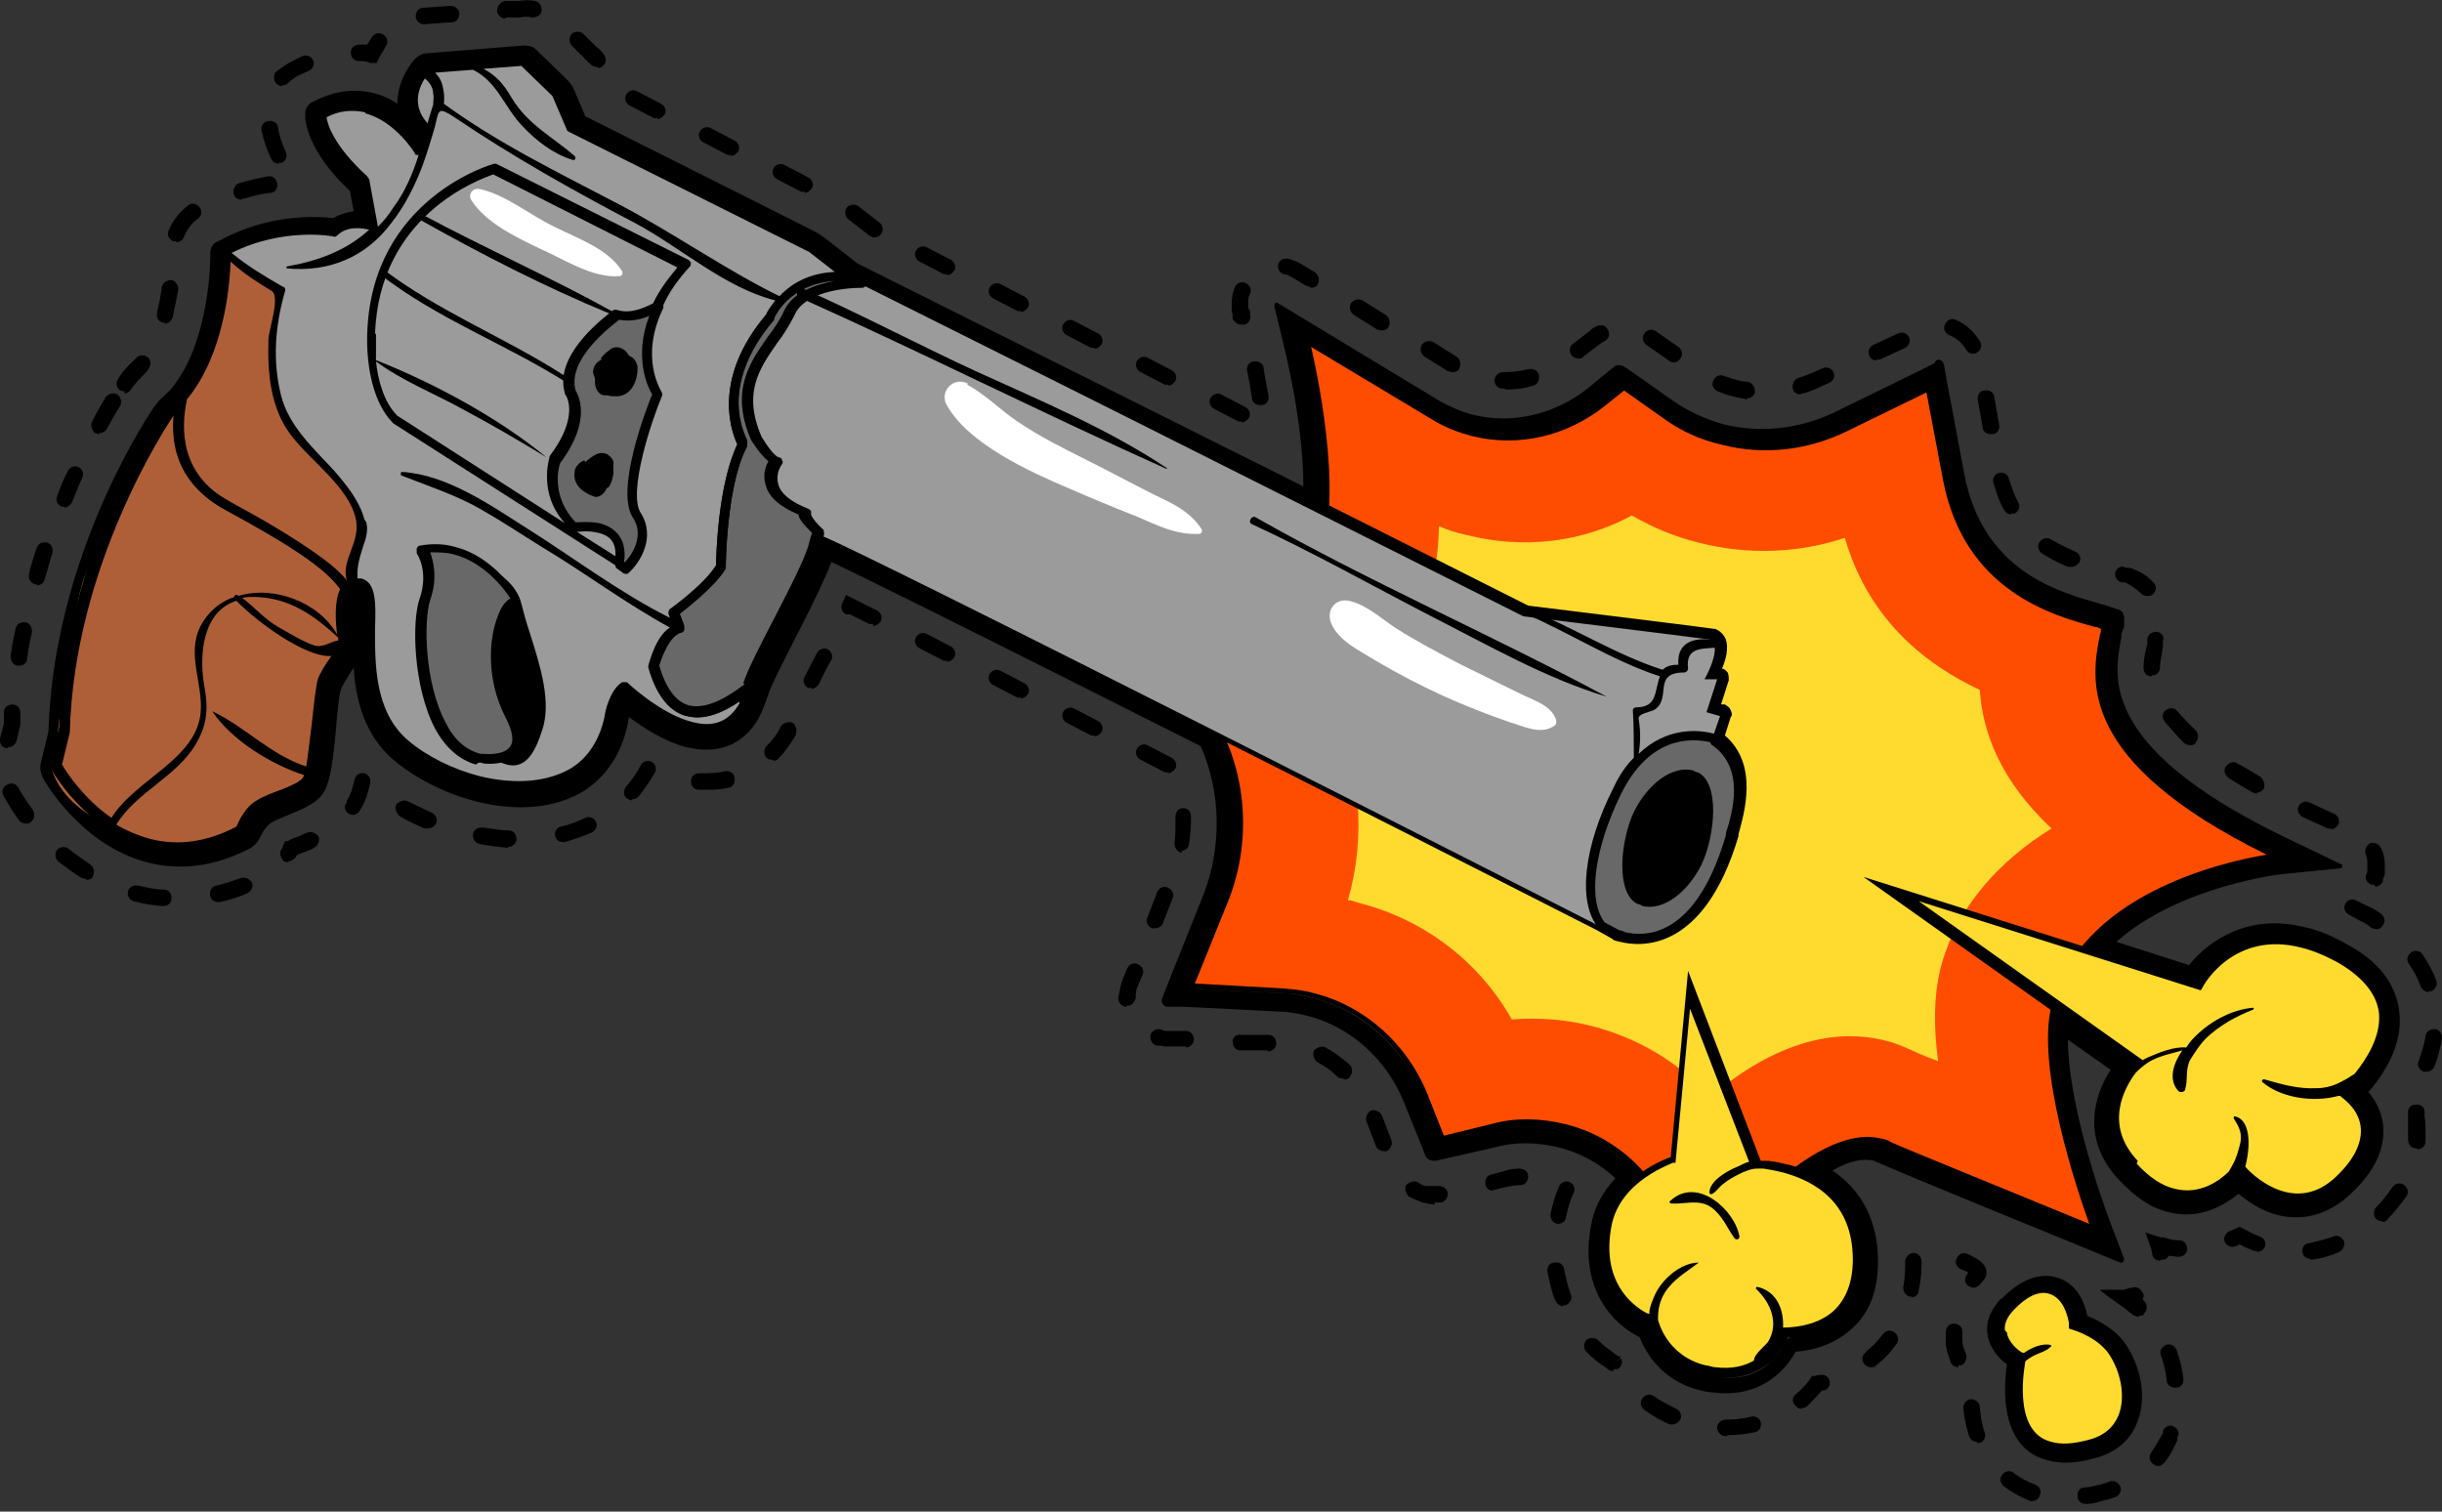 <svg width="252" height="156" viewBox="0 0 252 156" fill="none" xmlns="http://www.w3.org/2000/svg">
<rect x="0" y="0" width="252" height="156" fill="#333333" stroke="none"/>
<g clip-path="url(#clip0_364_1033)">
<path d="M199 39.7L190.2 44C186.3 45.9 181.8 46.4 177.6 45.3C175.5 44.8 173.5 43.9 171.8 42.6L167.4 39.5L165.1 41.4C161.2 44.5 156.4 45.6 151.8 44.4C150.4 44 149.1 43.5 147.8 42.7L134.4 34.6C134.4 34.6 136.9 44.7 136.5 52.3C136.5 52.6 136.1 52.9 135.8 52.7L114.2 41.9L89 29.3L88.3 28.9C87.9 28.7 87.5 28.4 87.1 28.1L83.8 25.6L59.6 13.5C59.2 13.3 58.9 12.9 58.7 12.5L57.5 9.6L54.1 6.3L44.1 7.1C44.1 7.1 41.6 9.7 43.5 12.5C43.7 12.9 43.9 13.3 43.7 13.7L43.4 14.7C43.4 15 43 15.1 42.9 14.8C42.2 13.8 40.4 11.7 37.9 11.1C36.6 10.8 35 10.8 33.3 11.7C33.3 11.7 33.3 14.3 37.2 17.9C37.5 18.2 37.7 18.6 37.8 19.1L38.5 22.8C38.5 23.1 38.3 23.4 38 23.4C37.3 23.3 36.3 23.2 35.4 23.8C35 24 34.5 24.2 34.1 24.1C32.4 23.9 28.1 23.7 23.6 26.2C23.6 26.2 23.7 35.7 19.1 41.1C18.7 41.6 18.3 42 17.8 42.4C17.8 42.4 7.7 56.8 7 74.8C7 75.3 7 75.8 6.8 76.2L6.1 79C6.1 79 9.5 85.3 15.7 86.9C18.3 87.6 21.5 87.4 25 85.5C25 85.5 25.7 83.8 26.9 83C28.7 81.9 31.2 81.6 31.8 80.4C32.6 78.8 32.8 71.6 33.4 70.1C33.8 69.1 35.6 66.5 35.6 66.5C35.1 64.3 34.7 60 37 60.1C37.1 60.1 37.2 60.1 37.3 60.1C40.1 60.8 35.7 71.6 42 76.7C44.1 78.4 46.8 79.8 49.6 80.5C55.5 82 61.7 80.6 63 73.9C63 73.9 63.3 72.3 64 71.3C64.2 71 64.7 71 65.1 71.3C66.2 72.2 68.8 74.3 71.4 75C73.4 75.5 75.5 75.2 76.8 72.9C77.1 72.4 77.4 71.8 77.6 71.1C78.6 68.1 83.8 59.2 84.4 56.5C84.5 56 84.6 55.6 84.8 55.3C86 55.6 105.4 65.3 124.9 75.2C125.3 75.4 125.7 75.7 125.9 76.2C128.2 81.4 128.4 87.5 126.2 93L122.6 102L132.4 102.5C133.4 102.5 134.5 102.7 135.5 103C140.6 104.3 144.8 108.1 146.9 113.2L148.8 117.9L154.1 116.7C156.5 116.1 159.1 116.1 161.5 116.7C164.4 117.4 167.1 119.1 169.2 121.3C169.5 121.6 169.5 122.1 169.2 122.3C167.9 123.4 166.8 124.8 166.4 126.9C165.2 133.1 168.9 135.7 170.4 136.5C170.8 136.7 171.1 137 171.2 137.4C171.6 138.6 172.9 141 176.3 141.9C176.6 141.9 177 142.1 177.4 142.1C181.6 142.7 183.5 139.9 184.1 138.6C184.3 138.2 184.7 138 185.1 137.9C187 137.9 192.2 137.1 192.2 130.5C192.2 125.2 189.1 122.7 186.3 121.6C186 121.5 185.9 121.1 186.1 120.9C188.9 118.9 191.8 117.7 194.2 118.3C194.5 118.3 194.8 118.5 195.1 118.6C196 119.1 216.5 127.4 216.5 127.4C216.5 127.4 210.7 112.5 212 104.9C212 104.6 212.5 104.4 212.7 104.6L220.1 109.9C220.4 110.1 220.5 110.5 220.2 110.8C219 112.3 216.3 116.6 220.2 120.8C221.7 122.4 223.1 123.2 224.4 123.5C227.4 124.3 229.7 122.4 230.6 121.4C230.9 121.1 231.3 121.1 231.6 121.4C232.3 122.1 233.8 123.4 235.7 123.9C237.5 124.4 239.6 124.1 241.8 121.8C246 117.4 243.6 114.6 242.4 113.6C242.1 113.4 242 113 242.3 112.7C244.1 110.9 249.9 104.2 241.3 99.4C239.9 98.6 238.7 98.2 237.5 97.9C231.5 96.4 228.1 100.2 227.1 101.6C226.9 101.9 226.4 102.1 226.1 101.9L215.7 98.6C215.4 98.5 215.3 98.1 215.5 97.8C222.2 90.1 235.5 88.6 235.5 88.6C212.9 78 216.7 68.8 217.3 64.7C213.6 63.6 203.2 61.7 200.9 49.5L199.1 39.9L199 39.7ZM52.3 78.4C52.1 78.4 52.2 78.2 52.3 78.1C55.9 76.9 49.6 72.2 51.5 65C51.9 63.4 52.5 62.7 52.5 62.7C52.7 62.4 53 62.2 53.2 62.1C57.3 72.7 55.7 79.3 52.3 78.5V78.4ZM199.8 37.2C200.1 37 200.5 37.2 200.6 37.6L200.9 39.3L202.7 48.9C204.6 59 212.5 61.1 216.7 62.3C217.1 62.4 217.4 62.5 217.7 62.6L218.6 62.9C219 63 219.2 63.4 219.2 63.8V64.7C219 65.1 218.9 65.4 218.9 65.8C218.5 68 218 70.7 219.8 74C222.1 78.3 227.6 82.5 236.2 86.6L241.6 89.2C241.8 89.2 241.7 89.6 241.6 89.6L235.6 90.2C235.5 90.2 224.9 91.4 218.4 97.2L225.9 99.6C227.9 97.1 232 94.2 237.9 95.7C239.3 96 240.7 96.6 242.1 97.4C245.5 99.2 247.3 101.6 247.6 104.5C248 107.9 245.9 111 244.4 112.7C245.1 113.5 245.7 114.6 245.9 115.9C246.2 118.2 245.3 120.5 243 122.8C240.1 125.8 237.1 125.9 235.1 125.4C233.4 125 232 124 231 123.2C229.5 124.4 227 125.9 223.8 125.1C222 124.7 220.3 123.5 218.7 121.8C214.8 117.7 216 113.2 217.8 110.4L213.4 107.3C213.4 113.5 216.5 122.9 217.9 126.5L219.2 129.9C219.2 130.2 219 130.4 218.8 130.3L215.4 128.9C212 127.5 194.8 120.5 193.9 120C193.7 120 193.5 119.8 193.4 119.8C192.3 119.5 190.8 119.8 189.1 120.8C192.2 122.9 193.8 126.1 193.8 130.2C193.8 133.2 192.9 135.6 191 137.2C189.1 138.9 186.8 139.4 185.3 139.5C184.1 141.7 181.4 144.3 176.8 143.7C176.4 143.7 175.9 143.6 175.5 143.5C171.4 142.5 169.8 139.5 169.2 138C166.5 136.7 162.9 133 164.2 126.4C164.5 124.6 165.4 123 166.7 121.6C165 120 162.9 118.9 160.8 118.4C158.7 117.9 156.4 117.8 154.3 118.4L149 119.6L148.1 119.8C147.7 119.8 147.3 119.7 147.1 119.3L146.8 118.5L144.9 113.8C143.1 109.3 139.3 105.9 134.8 104.8C133.9 104.6 133 104.4 132.1 104.4L122.3 103.9H120.4C120 103.8 119.8 103.4 119.9 103.1L120.6 101.3L124.2 92.3C126.1 87.4 126 81.7 123.9 77C98.7 64.3 89.2 59.6 85.8 58C85.2 59.6 84 62.1 82.3 65.4C81 68 79.6 70.6 79.2 71.9C78.9 72.8 78.6 73.5 78.3 74.1C76.7 76.9 74.1 77.9 70.8 77.1C68.5 76.5 66.4 75.1 64.9 74C64.9 74.2 64.8 74.4 64.8 74.6C64.2 77.7 62.6 80.1 60.3 81.6C57.4 83.4 53.4 83.8 49.1 82.7C46 81.9 43 80.4 40.7 78.5C37.6 75.9 36.7 72.2 36.5 68.9C35.9 69.8 35.3 70.8 35.2 71.1C35 71.6 34.8 73.5 34.7 74.9C34.4 78.3 34.1 80.5 33.5 81.6C32.8 82.9 31.4 83.4 30 84C29.3 84.3 28.5 84.6 28 84.9C27.5 85.2 27 86 26.8 86.5C26.6 86.9 26.3 87.2 25.9 87.5C22.3 89.4 18.7 89.9 15.2 89C8.3 87.2 4.5 80.5 4.4 80.2C4.2 79.8 4.1 79.3 4.2 78.8L5 75.5C5.5 58.4 14.2 44.5 15.9 42C16.2 41.6 16.5 41.2 16.9 40.9C17.1 40.7 17.3 40.5 17.6 40.2C21.7 35.4 21.7 26.6 21.7 26.5V26.1C21.7 25.7 21.9 25.2 22.3 25L22.7 24.8C27.7 22.1 32.4 22.3 34.4 22.5C35.1 22.1 35.8 21.9 36.5 21.8L36.1 19.7C31.7 15.6 31.5 12.4 31.5 12.1V11.7C31.5 11.3 31.7 10.9 32.1 10.6L32.5 10.4C34.5 9.4 36.5 9.1 38.5 9.6C39.4 9.8 40.3 10.2 41 10.7C41 8.7 42 7 42.8 6.1C43.1 5.8 43.6 5.5 44 5.5L54 4.7H54.1C54.6 4.7 55 4.8 55.3 5.1L58.5 8.2C58.8 8.5 59.1 8.9 59.3 9.4L60.4 12L84.1 23.9C84.5 24.1 84.9 24.4 85.3 24.7L88.5 27.2L89.7 27.8L114.9 40.4L134.5 50.2C134.5 43.3 132.4 35.4 132.4 35.3L131.5 31.6C131.5 31.3 131.7 31.1 131.9 31.3L135.2 33.3L148.6 41.4C149.7 42 150.8 42.5 152 42.8C156 43.8 160.3 42.8 163.7 40.2L166 38.3L166.5 37.9C166.8 37.6 167.3 37.6 167.7 37.9L168.3 38.3L172.7 41.4C174.3 42.5 176.1 43.3 177.9 43.8C181.6 44.7 185.6 44.3 189.2 42.6L198 38.3L199.6 37.5L199.8 37.2Z" fill="black"/>
<path d="M120.4 67.601L124 72.901C127.9 78.501 128.6 86.101 126 92.701L122.4 101.701L132.2 102.201C133.2 102.201 134.3 102.401 135.3 102.701C140.4 104.001 144.6 107.801 146.7 112.901L148.6 117.601L153.9 116.401C156.3 115.801 158.9 115.801 161.3 116.401C164.9 117.301 168.1 119.501 170.3 122.601L176 130.601L176.8 129.501C179.6 125.801 188.2 116.601 194 118.001C194.3 118.001 194.6 118.201 194.9 118.301C195.8 118.801 216.3 127.101 216.3 127.101C216.3 127.101 210.1 111.201 212 103.901C215.4 90.501 235.4 88.401 235.4 88.401C212.8 77.801 216.6 68.601 217.2 64.501C213.5 63.401 203.1 61.501 200.8 49.301L199 39.701L190.2 44.001C186.3 45.901 181.8 46.401 177.6 45.301C175.5 44.801 173.5 43.901 171.8 42.601L167.4 39.501L165.1 41.401C161.2 44.501 156.4 45.601 151.8 44.401C150.4 44.001 149.1 43.501 147.8 42.701L134.4 34.601C134.4 34.601 138.6 51.401 135.2 58.001C131.2 65.701 120.4 67.601 120.4 67.601Z" fill="#FF4D00"/>
<path d="M176 131.3L177.2 129.7C179.8 126.3 188.4 117 193.9 118.4C194.2 118.4 194.5 118.6 194.7 118.7C195.6 119.2 215.3 127.2 216.1 127.5L217.1 127.9L216.7 126.9C216.7 126.7 210.6 111.1 212.4 103.9C215.7 91 235.1 88.8 235.3 88.7L237 88.5L235.5 87.8C215 78.2 216.6 69.9 217.4 65.5C217.4 65.1 217.5 64.7 217.6 64.4V64L217.3 63.9C217 63.9 216.7 63.7 216.3 63.6C212.1 62.4 203.3 60 201.3 49.1L199.4 38.9L190.1 43.4C186.3 45.3 181.9 45.7 177.9 44.7C175.9 44.2 173.9 43.3 172.2 42.1L167.5 38.8L164.9 40.9C161.2 43.9 156.5 44.9 152 43.8C150.7 43.5 149.4 42.9 148.2 42.2L133.8 33.5L134.1 34.6C134.1 34.8 138.2 51.3 135 57.6C131.2 65 120.6 66.9 120.5 66.9H119.8C119.8 67 123.9 73 123.9 73C127.7 78.5 128.4 85.9 125.9 92.3L122.1 102L132.6 102.5C133.6 102.5 134.6 102.7 135.6 103C140.6 104.3 144.7 107.9 146.6 112.9L148.6 118L154.3 116.7C156.7 116.1 159.2 116.2 161.5 116.7C165 117.6 168.1 119.7 170.2 122.7L176.3 131.2L176 131.3ZM194.1 117.5C186.9 115.7 176.5 129 176.4 129.2L176 129.8L170.7 122.3C168.4 119.1 165.2 116.9 161.5 116C159 115.4 156.4 115.3 153.9 116L149 117.2L147.3 112.9C145.2 107.7 140.8 103.8 135.6 102.5C134.6 102.2 133.5 102.1 132.4 102L123.3 101.5L126.7 93.1C129.4 86.4 128.6 78.7 124.6 72.9L121.4 68.1C123.9 67.5 132.3 65.2 135.8 58.4C138.8 52.7 136.2 39.7 135.3 35.8L147.8 43.3C149.1 44.1 150.4 44.6 151.9 45C156.7 46.2 161.7 45 165.6 41.9L167.6 40.3L171.7 43.2C173.5 44.5 175.5 45.4 177.7 45.9C182 47 186.5 46.5 190.6 44.5L198.8 40.5L200.5 49.5C202.7 61 211.8 63.5 216.2 64.7C216.4 64.7 216.6 64.8 216.8 64.9C216.8 65.1 216.8 65.3 216.7 65.5C215.8 70.1 214.2 78.5 233.9 88.2C229.1 89 214.6 92.4 211.7 103.8C210.1 110.2 214.3 122.7 215.6 126.3C211.5 124.6 196 118.3 195.2 117.9C194.9 117.7 194.6 117.6 194.2 117.5H194.1Z" fill="black"/>
<path d="M190.4 55.5C185.6 57.1 180.3 57.3 175.3 56C172.8 55.4 170.5 54.4 168.4 53.2C163.2 56 157.2 56.7 151.3 55.2C150.3 55 149.4 54.7 148.5 54.3C148.4 58.2 147.7 61.3 146.4 63.7C144.2 67.9 140.8 70.8 137.4 72.8C140.4 79 141 86.3 139.1 92.9C139.5 92.9 139.9 93.1 140.3 93.2C147 94.9 152.7 99.3 156 105.2C158.8 105 161.6 105.2 164.3 105.9C169 107.1 173.2 109.6 176.5 113.2C176.7 113 177 112.8 177.2 112.6C183.2 107.8 189.1 106 194.6 107.4C195.5 107.6 196.4 108 197.3 108.4C197.7 108.6 198.6 109 200 109.5C199.5 105.8 199.6 102.7 200.2 100.1C201.9 93.5 206.4 88.8 211.7 85.5C206.4 80.5 204.6 75.6 204.3 71.2C199.2 68.8 193 64.4 190.4 55.6V55.5Z" fill="#FEDB2E"/>
<path d="M15.4 87.3C18.5 88.1 21.8 87.6 25.1 85.9C25.1 85.9 25.3 85.8 25.3 85.7C25.3 85.7 26 84.1 27 83.4C27.7 83 28.5 82.7 29.3 82.4C30.6 81.9 31.7 81.5 32.1 80.7C32.6 79.7 32.9 77.1 33.1 74.5C33.3 72.8 33.5 71 33.7 70.3C34 69.5 35.4 67.5 35.9 66.8C35.9 66.7 36 66.6 35.9 66.4C35.7 65.3 35.2 62 36 60.9C36.2 60.6 36.4 60.5 36.8 60.5C36.8 60.5 36.9 60.5 37 60.5C37.8 60.7 37.7 62.6 37.7 64.7C37.7 68.5 37.6 73.8 41.5 77C43.6 78.8 46.4 80.2 49.3 80.9C53.3 81.9 56.9 81.6 59.4 79.9C61.4 78.6 62.8 76.6 63.3 73.9C63.4 73.1 63.8 71.9 64.4 71.3C65.3 72.1 68.2 74.5 71.1 75.2C73.7 75.9 75.8 75 77 72.8C77.3 72.3 77.6 71.7 77.8 70.9C78.2 69.6 79.6 66.8 81 64.2C82.6 61 84.3 57.7 84.7 56.2C84.7 55.9 84.8 55.6 84.9 55.4C89.9 57.5 139 82.4 165.1 95.7L166.7 96.6C166.7 96.6 167 96.7 167.5 96.9C169.3 97.4 175.7 98 179 86.3V86.1C179.7 83.9 181.1 79 177.6 76.2L178.3 74C178.3 73.9 178.3 73.7 178.3 73.6C178.3 73.5 178.1 73.4 178 73.4L177.1 73.2L178 70.2C178 70.1 178 69.9 178 69.8C178 69.8 177.8 69.7 177.7 69.6C177.7 69.6 177.7 69.6 177.6 69.6H177.1C177.5 68.7 178.1 67.2 177.7 66.3C177.6 65.9 177.3 65.7 176.9 65.5C176.4 65.4 161 63.5 157.7 63.1L114.5 41.4L89.3 28.8L88 28.1L84.2 25.1L59.6 12.8L58.2 9.4C58.2 9.4 58.2 9.3 58.1 9.2L54.7 5.9C54.7 5.9 54.6 5.9 54.5 5.8C54.5 5.8 54.4 5.8 54.3 5.8L44.3 6.6C44.2 6.6 44.1 6.6 44 6.8C43 7.9 41.6 10.6 43.6 13.1L43.3 14.3C42.4 13.2 40.7 11.3 38.2 10.7C36.6 10.3 34.9 10.5 33.2 11.4C33 11.4 32.9 11.6 32.9 11.8C32.9 11.9 32.9 14.8 37.4 18.7L38.2 22.9C37.3 22.8 35.9 22.7 34.8 23.7C33.6 23.5 28.7 22.9 23.4 25.8C23.2 25.8 23.2 26 23.2 26.2C23.2 26.2 23.2 35.6 18.8 40.8C18.4 41.3 18 41.7 17.6 42C17.5 42.1 7.2 57.1 6.7 75.3L5.8 78.7C5.8 78.8 5.8 78.9 5.8 79C5.9 79.3 9.4 85.5 15.7 87.1L15.4 87.3ZM52.9 62.8C53.1 63.7 53.4 64.7 53.7 65.7C54.7 68.7 55.9 72.5 54.9 75.2C54.2 77.1 53.7 77.9 53 78C53.2 77.8 53.4 77.6 53.5 77.3C53.9 76.4 53.7 75.1 52.8 73.5C51 70 51.2 66.3 52 64.2C52.2 63.5 52.5 63.1 52.8 62.8H52.9Z" fill="#9B9B9B"/>
<path d="M23.4 26.2L28.9 30.1C28.9 30.1 25 42.1 34.8 49.3C34.8 49.3 38.8 52.5 36.4 59.6C36.4 59.6 35.7 65.4 35.2 67.2C34.9 68.3 33.9 70 33.5 71.8C32.7 75 32.5 78.4 32.4 78.9C32.3 79.7 29.5 82.2 27.8 83.1C26.2 84 23 88.1 20 87.6C17 87 7.3 85.7 5.3 79.3L5.9 76.1C5.9 76.1 7.4 63.1 8.7 59.6C10 56.1 15.6 42.7 17.8 41.3C18.7 40.7 20.3 38.5 21.2 35.7C22.6 31.5 23.2 26.3 23.2 26.3L23.4 26.2Z" fill="#AF5F37"/>
<path d="M54 6.3L44 7.1C44 7.1 41.2 10.1 43.8 13L43.2 15.4C43.2 15.4 41.2 12 37.8 11.1C36.5 10.8 34.9 10.8 33.2 11.7C33.2 11.7 33.2 14.5 37.6 18.4L38.5 23.5C38.5 23.5 38.5 23.5 38.3 23.5C37.7 23.4 35.8 23 34.6 24.2C34.6 24.2 29.1 23 23.3 26.2C23.3 26.2 23.4 35.7 18.8 41.1C18.4 41.6 18 42 17.5 42.4C17.5 42.4 7.1 57.2 6.7 75.5L5.8 79C5.8 79 9.2 85.3 15.4 86.9C18 87.6 21.2 87.4 24.7 85.5C24.7 85.5 25.4 83.8 26.6 83C28.4 81.9 30.9 81.6 31.5 80.4C32.3 78.8 32.5 71.6 33.1 70.1C33.5 69.1 35.3 66.5 35.3 66.5C35.3 66.5 34.4 62.2 35.5 60.6C35.8 60.2 36.1 60 36.6 60C36.7 60 36.8 60 36.9 60C39.7 60.7 35.3 71.5 41.6 76.6C43.7 78.3 46.4 79.7 49.2 80.4C55.1 81.9 61.3 80.5 62.6 73.8C62.6 73.8 63 71.3 64.1 70.7C64.1 70.7 67.5 73.9 70.9 74.8C72.9 75.3 75 75 76.3 72.7C76.6 72.2 76.9 71.6 77.1 70.9C78.1 67.9 83.3 59 83.9 56.3C84 55.8 84.1 55.4 84.3 55.1C86.8 55.7 164.9 95.5 164.9 95.5L166.5 96.4C166.5 96.4 166.7 96.5 167.2 96.6C169.1 97.1 174.9 97.5 178.2 86.3C178.8 84.2 180.5 79.1 176.7 76.5V76.2L177.5 73.9L176.1 73.5L177.2 70.1H175.9C175.9 70.1 177.9 66.6 176.4 66C175.9 65.9 157.2 63.6 157.2 63.6L114 41.9L88.8 29.3L87.4 28.6L83.6 25.6L58.8 13.2L57.3 9.7L53.9 6.4L54 6.3ZM52.5 78.4C52.3 78.4 52.1 78.3 51.8 78.1C53 77.8 54.2 76.7 52.5 73.6C49.7 68.3 51.5 62.6 53.2 61.9C53.2 62.1 53.3 62.2 53.3 62.4C54 65.6 56.8 71.5 55.4 75.3C54.7 77.3 53.9 78.8 52.4 78.4H52.5ZM54.3 5.4C54.5 5.4 54.6 5.5 54.7 5.6L58.1 8.9C58.1 8.9 58.3 9.1 58.3 9.2L59.7 12.4L84.2 24.7C84.2 24.7 84.3 24.7 84.4 24.7L88.1 27.6L89.4 28.2L114.6 40.8L157.7 62.5C163.4 63.2 176.4 64.8 176.9 64.9C176.9 64.9 176.9 64.9 177 64.9C177.5 65.1 177.9 65.5 178.1 66C178.4 66.9 178.1 68.1 177.7 69C177.9 69 178.1 69.2 178.2 69.3C178.4 69.5 178.4 69.9 178.4 70.2L177.6 72.7H178C178.3 72.9 178.5 73 178.6 73.3C178.7 73.5 178.8 73.8 178.6 74L178 75.9C181.5 78.9 180 83.9 179.4 86.1V86.3C175.8 98.4 169.2 97.7 167.2 97.2C166.7 97.1 166.4 97 166.4 96.9L164.8 96C144.4 85.6 92.6 59.3 85.2 56C85.2 56 85.2 56.1 85.2 56.2C84.9 57.8 83.2 61 81.5 64.4C80.2 67 78.8 69.7 78.4 71C78.1 71.8 77.9 72.5 77.5 73C76.1 75.4 73.9 76.3 71.1 75.6C68.4 74.9 65.8 72.9 64.6 71.9C64.3 72.5 64 73.3 63.9 73.9C63.3 76.8 62 78.9 59.8 80.3C57.1 82 53.4 82.4 49.3 81.3C46.3 80.5 43.5 79.1 41.3 77.3C37.2 73.9 37.3 68.5 37.3 64.6C37.3 63.6 37.3 61 37 60.9C36.8 60.9 36.7 60.9 36.6 61.1C36 61.9 36.2 64.6 36.6 66.2C36.6 66.5 36.6 66.7 36.4 66.9C35.7 67.9 34.5 69.7 34.3 70.3C34.1 70.9 33.9 72.7 33.7 74.3C33.4 77.5 33.1 79.7 32.6 80.7C32.1 81.7 30.9 82.1 29.6 82.6C28.8 82.9 28 83.2 27.4 83.6C26.6 84.1 26 85.2 25.8 85.6C25.8 85.8 25.6 86 25.4 86.1C22 87.9 18.6 88.4 15.4 87.5C8.9 85.8 5.3 79.5 5.2 79.2C5.1 79 5.1 78.7 5.2 78.5L6.1 75.1C6.6 56.8 16.7 42.2 17.1 41.6C17.1 41.6 17.2 41.5 17.3 41.4C17.7 41.1 18.1 40.7 18.5 40.2C22.8 35.1 22.8 26 22.8 25.9C22.8 25.5 23 25.2 23.3 25.1C28.4 22.3 33.2 22.7 34.7 23C35.7 22.3 36.8 22.1 37.7 22.2L37.1 18.8C32.8 14.8 32.6 12 32.6 11.6C32.6 11.2 32.8 10.9 33.1 10.7C34.9 9.8 36.6 9.5 38.4 10C40.5 10.5 42.1 11.9 43.1 13.1C41.1 10.3 42.5 7.4 43.6 6.3C43.8 6.1 44 6 44.2 6L54.2 5.2C54.3 5.2 54.4 5.2 54.5 5.2L54.3 5.4ZM54.3 75.8C54.3 75.6 54.5 75.3 54.6 75C55.5 72.5 54.3 68.8 53.4 65.8C53.2 65.1 53 64.5 52.8 63.9C52.8 64 52.8 64.1 52.6 64.3C51.8 66.3 51.6 69.8 53.4 73.2C53.9 74.2 54.2 75 54.3 75.8Z" fill="black"/>
<path d="M17.2 42.1C17.6 41.7 18 41.3 18.4 40.9C18.5 40.7 18.8 40.7 19 40.8C19.2 40.8 19.3 41.1 19.2 41.3C18.5 44.6 18.6 49 23.6 51.7C31 55.7 34.5 58.2 36 60.5C36.1 60.7 36.1 60.9 36 61C35.2 62.1 35.6 65.4 35.9 66.5C35.9 66.6 35.9 66.8 35.9 66.9C35.4 67.6 34 69.6 33.7 70.4C33.5 71 33.3 72.8 33.1 74.6C32.8 77.2 32.6 79.8 32.1 80.8C31.7 81.6 30.6 82 29.3 82.5C28.5 82.8 27.7 83.1 27 83.5C25.9 84.2 25.3 85.7 25.3 85.8C25.3 85.9 25.2 86 25.1 86C21.8 87.7 18.5 88.2 15.4 87.4C14 87.1 12.8 86.5 11.7 85.8C11.5 85.8 11.3 85.7 11.3 85.5C7.6 83.1 5.6 79.5 5.5 79.3C5.5 79.2 5.5 79.1 5.5 79L6.4 75.6C6.9 57.4 17.2 42.4 17.3 42.3L17.2 42.1ZM34.9 66.1C34.9 66.1 34.9 65.9 34.9 65.8C32.4 63.5 29.9 61.7 26.3 61.6C25.8 61.6 25.4 61.6 25 61.7C26.3 62.7 27.2 63.8 28.7 64.7C29.8 65.3 31.2 66.2 32.4 66.6C33.3 66.9 34.1 66.2 34.9 66.1ZM24.5 85.1C24.7 84.6 25.4 83.2 26.5 82.6C27.3 82.1 28.2 81.8 29 81.5C30 81.1 31 80.7 31.3 80.2C31.3 80.2 31.3 80.1 31.4 80C28 78.9 23.9 76.4 21.9 73.4C25.3 75 27.9 77.9 31.6 79.1C31.8 77.9 32 76 32.2 74.5C32.4 72.5 32.6 70.8 32.8 70.1C33 69.5 33.6 68.5 34.2 67.7C31.5 67.9 26.3 64 24.4 62C20.9 63.1 20.5 67.6 21.1 70.9C21.5 73.1 21.4 74.8 20.2 76.8C18.2 80.2 14.1 81.7 12 85.1C13 85.7 14.4 86.3 15.6 86.6C18.4 87.3 21.4 86.9 24.4 85.3L24.5 85.1ZM7.2 75.5C7.2 75.5 7.2 75.5 7.2 75.6L6.4 78.9C6.8 79.6 8.6 82.4 11.5 84.4C14 80.4 20.2 78.4 20.7 73.6C21 70.6 19.2 67.5 20.7 64.6C21.5 63.1 22.7 62.1 24.2 61.6C24.1 61.4 24.5 61.3 24.6 61.5C28.2 60.4 32.9 62.1 34.8 65.5C34.6 64.1 34.5 62 35.1 60.8C33.6 58.7 30.2 56.4 23.2 52.6C18.5 50 17.7 46 18.1 42.7C18.1 42.7 18 42.8 17.9 42.9C17.3 43.8 7.6 58.3 7.2 75.7V75.5Z" fill="black"/>
<path d="M166.9 81.6C170.2 74.9 175.2 75.6 177 76.201V76.501C180.7 79.1 179.1 84.201 178.5 86.3C174.6 99.9 166.9 96.4 166.9 96.4L165.3 95.501C163.2 92.9 164.2 87.201 166.9 81.6Z" fill="#686868"/>
<path d="M157.5 62.8C162.3 64.7 166.6 67.5 171.5 69.1C171.5 69.1 171.5 69.1 171.6 69.1C172 68.7 172.6 68.6 173.2 68.6C173 66.1 175.1 65.6 177.5 66.2C177.9 66.2 177.7 66.7 177.5 66.8C175.9 67 173.9 66.6 174.2 69C174.2 69.2 174 69.4 173.8 69.4C170.5 69.4 172.5 72 170.8 73.2C170.4 73.5 169 73.6 169.1 74.2C169.3 75.4 169.3 76.6 169.1 77.8C172 75 175.3 75.3 176.8 75.7C176.9 75.7 177.1 75.7 177.2 75.8C177.3 75.8 177.4 75.9 177.5 76C177.5 76 177.5 76.2 177.5 76.3C181.1 79.1 179.6 84.1 179 86.2V86.4C175.6 98.1 169.3 97.5 167.4 97C167 96.9 166.7 96.8 166.6 96.7L165 95.8C165 95.8 164.9 95.8 164.9 95.7C162.8 93.1 163.4 87.4 166.5 81.3C167.1 80 167.8 79 168.6 78.2C168.6 78.2 168.6 78.2 168.6 78.1C168.6 76.5 168.6 74.9 168.5 73.3C168.5 73.1 168.7 73 168.8 73C171.1 73 170.7 71.3 171.3 69.8C166.4 68.2 162 65.3 157.3 63.3C156.9 63.1 157.3 62.5 157.6 62.7L157.5 62.8ZM167.3 81.9C164.5 87.6 163.8 92.9 165.6 95.2L167.1 96C167.1 96 167.3 96 167.7 96.2C169.8 96.7 175 96.8 178.1 86.2V86C178.8 83.8 180.1 79.3 176.7 76.9C176.6 76.9 176.5 76.7 176.5 76.6C174.3 76.1 170.2 76.1 167.3 81.9Z" fill="black"/>
<path d="M67.5 68.8C67.5 68.8 68.4 65.201 70.2 64.8L69.6 63.2C69.6 63.2 73.3 60.501 74.5 58.401C74.5 58.401 74.5 50.1 76.8 45.8C76.8 45.8 73.4 40.001 79.7 32.7C79.7 32.7 81.6 28.101 87.7 28.601L89.1 29.3C86.7 29.3 82.8 29.901 81.6 32.401C79.9 36.1 75.3 38.8 78.2 45.401C78.2 45.401 79.4 47.501 80.3 47.7C80.3 47.7 77.7 50.901 83.2 53.1C83.2 53.1 82.9 53.6 84.7 55.2C84.5 55.501 84.4 55.901 84.3 56.401C83.7 59.1 78.4 68.001 77.5 71.001C74.9 73.1 69.6 76.4 67.6 68.8H67.5Z" fill="#686868"/>
<path d="M70.9 73.9C73.3 74.5 75.9 72.8 77.7 71.3C77.7 71.3 77.8 71.2 77.8 71.1C78.2 69.8 79.6 67 81 64.4C82.6 61.2 84.3 57.9 84.7 56.4C84.7 55.9 84.9 55.5 85 55.3C85.1 55.1 85 54.9 85 54.7C83.8 53.6 83.7 53.1 83.7 53.1C83.7 53.1 83.7 52.9 83.7 52.8C83.7 52.7 83.6 52.6 83.4 52.5C81.6 51.8 80.5 50.9 80.3 49.9C80 48.8 80.7 47.9 80.7 47.9C80.8 47.8 80.8 47.6 80.7 47.5C80.7 47.3 80.5 47.2 80.4 47.2C79.9 47.1 79.1 45.9 78.6 45.1C76.6 40.5 78.4 38 80.2 35.4C80.9 34.5 81.5 33.5 82 32.5C83 30.2 86.9 29.7 89 29.7C89.2 29.7 89.4 29.5 89.4 29.3C89.4 29.1 89.4 28.9 89.1 28.8L87.7 28.1C87.7 28.1 87.6 28.1 87.5 28.1C81.6 27.6 79.4 31.8 79.1 32.5C73.4 39.1 75.5 44.7 76.1 45.9C74.1 50 73.9 57.3 73.9 58.4C72.7 60.4 69.2 62.9 69.2 62.9C69 63 69 63.2 69 63.4L69.4 64.6C67.7 65.4 67 68.4 66.9 68.7V68.9C67.7 71.7 69 73.4 70.8 73.9H70.9ZM77 70.7C75.6 71.8 73.2 73.5 71.1 73C69.7 72.6 68.6 71.2 68 68.8C68.3 67.8 69.1 65.6 70.3 65.3C70.4 65.3 70.5 65.2 70.6 65.1C70.6 65 70.6 64.8 70.6 64.7L70.1 63.4C71 62.7 73.8 60.5 74.9 58.7C74.9 58.7 74.9 58.6 74.9 58.5C74.9 58.5 74.9 50.2 77.1 46.1C77.1 46 77.1 45.8 77.1 45.6C77 45.4 73.9 40 79.9 33C79.9 33 79.9 33 79.9 32.9C79.9 32.7 81.5 29.3 86.1 29C83.9 29.4 81.7 30.3 80.9 32.1C80.5 33 79.9 33.9 79.2 34.8C77.4 37.4 75.3 40.3 77.5 45.4C77.7 45.7 78.5 47 79.3 47.6C79 48.1 78.7 49 79 50C79.3 51.3 80.5 52.3 82.4 53.1C82.4 53.5 82.9 54.1 83.8 55C83.7 55.3 83.6 55.6 83.5 56C83.2 57.4 81.5 60.7 79.9 63.8C78.5 66.5 77.2 69 76.7 70.5L77 70.7Z" fill="black"/>
<path d="M18.5 40.8C22.7 35.8 22.9 27.2 22.9 26.3C22.8 26.1 22.9 25.9 23.1 25.8C28.4 22.9 33.3 23.5 34.5 23.7C35.6 22.7 37.1 22.8 37.9 22.9L37.1 18.7C32.7 14.8 32.6 11.9 32.6 11.8C32.6 11.6 32.6 11.5 32.9 11.4C34.6 10.5 36.2 10.3 37.9 10.7C40.3 11.3 42.1 13.2 43 14.3L43.3 13.1C41.2 10.6 42.6 7.9 43.7 6.8C43.7 6.8 43.9 6.7 44 6.6L54 5.8C54.1 5.8 54.3 5.8 54.4 5.9L57.8 9.2C57.8 9.2 57.8 9.2 57.9 9.4L59.3 12.8L83.9 25.1L87.7 28.1C87.9 28.2 87.9 28.4 87.8 28.6C87.8 28.8 87.5 28.9 87.3 28.9C85.3 28.7 83.9 29.2 82.7 29.8H82.9C89 32.5 94.8 35.6 100.9 38.4C107.5 41.4 114.4 44.3 120.4 48.3C120.4 48.3 120.4 48.5 120.4 48.4C107.7 42.7 95.2 36.4 82.5 30.7C82.2 30.6 82.2 30.2 82.3 30C80.6 31.1 79.9 32.6 79.9 32.7C79.9 32.7 79.9 32.7 79.9 32.8C73.9 39.7 77 45.1 77.1 45.4C77.1 45.5 77.1 45.7 77.1 45.9C75 50 74.9 58.2 74.9 58.3V58.5C73.9 60.4 71 62.5 70.1 63.2L70.6 64.5C70.6 64.6 70.6 64.8 70.6 64.9C70.6 65 70.4 65.1 70.3 65.1C69.1 65.4 68.3 67.6 68 68.6C68.7 71 69.7 72.4 71.1 72.8C73.2 73.3 75.7 71.5 77.1 70.4C77.3 70.3 77.5 70.3 77.7 70.4C77.9 70.5 77.9 70.7 77.9 70.9C77.7 71.7 77.4 72.3 77.1 72.8C75.8 75 73.8 75.8 71.2 75.2C68.3 74.5 65.4 72.1 64.5 71.3C64 71.9 63.6 73.1 63.4 73.9C62.9 76.6 61.6 78.6 59.5 79.9C56.9 81.5 53.3 81.9 49.4 80.9C46.5 80.2 43.7 78.8 41.6 77C37.7 73.7 37.8 68.5 37.8 64.7C37.8 62.6 37.8 60.7 37.1 60.5C37.1 60.6 37.1 60.7 37.1 60.8C37.1 61.1 36.8 61.3 36.6 61.1C36.5 61 36.3 60.8 36.2 60.7C36.2 60.7 36.1 60.8 36 60.9C36 61 35.8 61.1 35.6 61.1C35.4 61.1 35.3 61.1 35.2 60.9C33.8 58.8 30.4 56.4 23.1 52.5C17.6 49.5 17.4 44.6 18.2 41C18.2 41 18.2 40.9 18.3 40.8H18.5ZM37.7 11.6C36.4 11.3 35 11.4 33.7 12.1C33.8 12.9 34.5 15.1 37.9 18.2C37.9 18.2 38 18.4 38.1 18.5L39 23.4C39.6 22.8 40.1 22.2 40.6 21.4C41.8 19.8 42.6 17.9 43.2 16C43 16 42.8 16 42.8 15.8C42.8 15.8 40.8 12.5 37.7 11.7V11.6ZM43.9 8C43.3 8.9 42.4 10.8 44.1 12.7C44.1 12.7 44.1 12.7 44.1 12.8C44.3 12.1 44.5 11.4 44.7 10.8C44.7 10.4 44.8 10 44.7 9.7C44.7 9 44.3 8.4 43.7 8H43.9ZM86.2 28.1L83.5 26L58.7 13.6C58.7 13.6 58.5 13.5 58.5 13.4L57 9.9L53.8 6.8L49.9 7.1C51.2 7.8 52 8.7 52.8 10.1C54.5 12.9 57 14.1 59.3 16.1C59.5 16.3 59.3 16.6 59.1 16.5C57.1 15.9 55.3 14.5 53.9 13C52 11 51.3 8.4 48.8 7.2L44.9 7.5C45.3 7.9 45.6 8.4 45.7 9C45.8 9.4 45.9 10.1 45.8 10.7C51.4 14.8 57.8 17.9 63.9 21.1C69.6 24.1 74.8 27.8 80.5 30.6C81.6 29.5 83.4 28.3 86.1 28.1H86.2ZM37.8 53.9C38 54.7 37.8 55.5 37.5 56.3C37.1 57.6 36.8 58.5 36.9 59.7C37 59.7 37.2 59.7 37.3 59.7C38.8 60.1 38.8 62.2 38.7 64.8C38.7 68.4 38.6 73.4 42.1 76.4C44.1 78.1 46.8 79.4 49.5 80.1C53.2 81 56.5 80.7 58.9 79.3C60.7 78.2 61.9 76.3 62.4 73.9C62.4 73.6 62.9 71.2 64.2 70.4C64.3 70.4 64.4 70.4 64.6 70.4C64.6 70.4 64.8 70.4 64.8 70.5C64.8 70.5 68.2 73.7 71.4 74.5C73.6 75.1 75.2 74.5 76.3 72.6C76.3 72.6 76.3 72.5 76.3 72.4C74.7 73.5 72.7 74.4 70.9 73.9C69.1 73.4 67.8 71.8 67 68.9V68.7C67 68.4 67.8 65.8 69.2 64.8C64.6 62.3 60.5 59.2 56 56.5C53.9 55.2 51.8 53.8 49.7 52.6C47.1 51.1 44.3 50.2 41.5 49.1C41.3 49.1 41.3 48.7 41.5 48.7C46.2 49 50.7 52.2 54.5 54.6C59.4 57.7 64 61.2 69.2 63.8L69 63.3C69 63.1 69 62.9 69.2 62.8C69.2 62.8 72.7 60.3 73.9 58.3C73.9 57.2 74.1 50 76.1 45.8C75.5 44.6 73.4 39.1 79.1 32.4C79.1 32.2 79.5 31.7 80 31C74.8 29.7 70.2 25.5 65.5 23C59.2 19.7 52.8 16.1 46.9 12.1C45.2 11 45.3 11.3 44.9 13C44.5 14.4 44.1 15.7 43.6 17.1C42.8 19.2 41.8 21.2 40.4 23C37.7 26.6 33.9 28.1 29.6 27.7C29.6 27.7 29.5 27.6 29.6 27.5C33 26.9 35.8 25.8 38.1 23.7C37.6 23.6 35.9 23.2 34.8 24.3C34.7 24.4 34.5 24.5 34.4 24.4C34.4 24.4 29.3 23.4 23.9 26.1C25.6 27.5 27.3 28.5 29.2 29.6C29.4 29.6 29.5 29.9 29.4 30.1C28.4 33.6 28.1 37.2 29 40.8C29.8 44 32.4 46.3 34.5 48.6C35.8 50.1 37.1 51.7 37.6 53.6L37.8 53.9ZM23.6 51.8C30.5 55.6 34.1 57.8 35.8 59.9C35.1 57.9 37.3 55.9 36.7 53.5C36 50.3 32.1 47.6 30.1 45C27.9 42.2 27.6 38.5 27.7 35.1C27.7 34 29 30.6 28 30C26.5 29.1 25.1 28.2 23.8 27C23.7 29.6 23.1 36.6 19.3 41.2C18.6 44.4 18.7 49 23.6 51.7V51.8Z" fill="black"/>
<path d="M47.3 58.3C48.1 58.3 48.9 58.3 49.6 58.4C52 59 53.5 60.9 53.8 62.3C54 63.1 54.3 64.2 54.7 65.4C55.7 68.6 57 72.5 55.9 75.5C55.4 77 54.5 79.5 52.3 78.9C50.6 78.5 48.3 76.2 45.1 71.7C45.1 71.7 45.1 71.7 45.1 71.6C45 71.3 42.4 63.5 44.6 60C45.2 59 46.1 58.5 47.3 58.3ZM45.9 71.2C49 75.4 51.1 77.6 52.5 78C53.5 78.3 54.1 77.5 54.9 75.2C55.8 72.6 54.6 68.8 53.7 65.7C53.3 64.5 53 63.4 52.8 62.5C52.6 61.3 51.2 59.8 49.3 59.3C48.7 59.1 48 59.1 47.3 59.2C46.4 59.3 45.7 59.7 45.3 60.4C43.4 63.4 45.6 70.4 45.9 71.1V71.2Z" fill="black"/>
<path d="M51 17.4L70.8 27.3C69.5 28.8 68.5 30.2 67.9 31.5C66.9 32.1 65.4 32.8 63.8 32.4C63.8 32.4 57.7 36.5 59 40.5C59 40.5 60.9 42.9 57.4 47.5C57.4 47.5 56.1 51.3 59.3 54.3C59.3 54.3 64.9 53.4 63.9 58.2L40.9 43.5C37.9 40.5 38.4 34.4 38.4 34.4C38.9 20.7 51.2 17.4 51.2 17.4H51Z" fill="#9B9B9B"/>
<path d="M50.9 16.9C51 16.9 51.1 16.9 51.2 16.9L71 26.8C71.1 26.8 71.2 27 71.3 27.1C71.3 27.2 71.3 27.4 71.2 27.5C70 28.8 69 30.2 68.4 31.6C68.4 31.6 68.3 31.7 68.2 31.8C67.2 32.4 65.6 33.1 63.9 32.8C63 33.5 58.5 36.9 59.4 40.1C59.7 40.6 61.1 43.2 57.8 47.6C57.6 48.1 56.9 51.1 59.4 53.7C59.9 53.7 60.9 53.6 61.9 53.8C63.1 54.1 65 55.1 64.3 58.1C64.3 58.3 64.2 58.4 64 58.4C64 58.4 63.8 58.4 63.7 58.4C63.7 58.4 63.7 58.4 63.6 58.4L40.6 43.7C37.5 40.6 37.9 34.5 37.9 34.3C38.4 20.4 50.9 16.9 51 16.9H50.9ZM63.5 57.4C63.6 56.1 63 55.2 61.7 54.9C60.7 54.7 59.7 54.8 59.4 54.8L63.5 57.4ZM38.8 34.4C38.8 34.4 38.8 35.7 38.8 37.2C38.8 37.2 38.8 37.2 38.9 37.2C44.9 39.6 51.4 43.1 56.4 47.2C53.6 45.5 50.7 43.8 47.7 42.2C44.8 40.6 41.5 39.3 38.8 37.3C39 39.2 39.6 41.5 41 42.9L58.3 54C55.5 50.9 56.7 47.3 56.7 47.2C56.7 47.2 56.7 47.2 56.7 47.1C59.9 42.9 58.4 40.7 58.3 40.7C58.3 40.7 58.3 40.7 58.3 40.6C57 36.4 63.1 32.2 63.3 32C63.4 32 63.6 31.9 63.7 32C65.1 32.4 66.4 31.8 67.4 31.3C68 30 68.9 28.8 69.9 27.6L50.9 18C49.5 18.5 39.1 22.2 38.7 34.5L38.8 34.4Z" fill="black"/>
<path d="M59.2 54.3C56 51.3 57.3 47.5 57.3 47.5C60.8 42.9 58.9 40.5 58.9 40.5C57.7 36.6 63.7 32.4 63.7 32.4C65.3 32.8 66.8 32.2 67.8 31.5C65.2 36.9 67.8 40.5 67.8 40.5C67.8 40.5 63.9 50.2 65.7 53C67.5 55.8 64.6 58.6 64.6 58.6L63.9 58.1C64.9 53.4 59.3 54.2 59.3 54.2L59.2 54.3Z" fill="#686868"/>
<path d="M39.3 27.6C45.1 32.1 52.1 34.8 58.3 38.8C58.7 35.9 61.8 33.3 63 32.4C56.2 29.6 49.6 26.2 43.2 22.6C42.9 22.4 43.2 21.9 43.5 22.1C50 25.6 56.8 28.6 63.3 32.2C63.4 32.2 63.5 32.1 63.5 32.1C63.6 32.1 63.8 32 63.9 32.1C65.3 32.5 66.8 31.9 67.7 31.3C67.9 31.2 68.1 31.3 68.3 31.3C68.5 31.4 68.5 31.7 68.4 31.9C66 36.9 68.2 40.3 68.3 40.5C68.3 40.6 68.4 40.8 68.3 40.9C67.2 43.5 64.8 50.8 66.1 52.9C67.7 55.4 66.1 58 64.9 59.1C64.8 59.2 64.6 59.3 64.5 59.2C64.5 59.2 64.5 59.2 64.4 59.2L63.7 58.7C63.5 58.6 63.5 58.4 63.5 58.2C63.9 56.4 63.3 55.4 61.8 55C60.7 54.7 59.5 54.9 59.5 54.9C59.4 54.9 59.2 54.9 59.1 54.8C55.7 51.6 57 47.7 57.1 47.5C57.1 47.5 57.1 47.5 57.1 47.4C60.3 43.2 58.8 41 58.7 41C58.7 41 58.7 41 58.7 40.9C58.6 40.4 58.5 40 58.5 39.5C52.2 35.5 45.1 32.9 39.2 28.3C38.9 28.1 39.3 27.7 39.6 27.9L39.3 27.6ZM59.4 40.3C59.7 40.8 61.1 43.4 57.8 47.8C57.6 48.3 56.9 51.3 59.4 53.9C59.9 53.9 60.9 53.8 61.9 54C63 54.3 64.8 55.2 64.4 58H64.5C65.1 57.4 66.6 55.3 65.3 53.4C63.5 50.6 66.6 42.4 67.3 40.7C66.8 39.9 65.4 36.8 67 32.6C66.1 33 65 33.2 63.9 33C63 33.7 58.5 37.1 59.4 40.3Z" fill="black"/>
<path d="M169.5 93.5C171.6 94 174.1 92.2 175.6 89.2C177 86.2 177.5 80.8 175.2 79.7C175 79.7 174.9 79.6 174.7 79.5C172.6 79 170.1 80.8 168.6 83.8C167.2 86.8 166.7 92.2 169 93.3C169.2 93.3 169.3 93.4 169.5 93.5Z" fill="black"/>
<path d="M43.6 56.6C43.6 56.6 45.1 58.5 44 61.7C42.9 64.9 43.6 77.3 50 78.3C50 78.3 55.4 79 52.6 73.7C49.8 68.3 51.6 62.5 53.3 62C53.3 62 49.7 55.6 43.6 56.7V56.6Z" fill="#686868"/>
<path d="M49.4 78.701C49.6 78.701 49.7 78.701 49.9 78.8C50 78.8 52.4 79.1 53.4 77.701C54.1 76.701 53.9 75.3 52.9 73.501C51.1 70.1 51.2 66.201 52.2 64.001C52.6 63.001 53.1 62.6 53.3 62.501C53.4 62.501 53.6 62.401 53.6 62.2C53.6 62.1 53.6 61.901 53.6 61.8C53.5 61.6 51.1 57.401 46.8 56.401C45.7 56.1 44.5 56.1 43.4 56.3C43.2 56.3 43.1 56.401 43 56.6C43 56.8 43 56.901 43 57.1C43 57.1 44.3 58.901 43.3 61.8C42.5 64.001 42.6 70.8 44.9 75.201C46 77.201 47.4 78.4 49.1 78.9L49.4 78.701ZM52.6 61.8C52.1 62.1 51.7 62.7 51.4 63.501C50.4 66.001 50.2 70.1 52.1 73.9C52.9 75.4 53.1 76.501 52.6 77.1C51.9 78.001 50 77.8 50 77.8C49.9 77.8 49.7 77.8 49.6 77.8C48.1 77.4 46.9 76.4 46 74.6C43.8 70.501 43.7 64.001 44.4 61.901C45.2 59.6 44.7 57.901 44.4 57.001C45.2 57.001 46 57.001 46.8 57.2C49.9 58.001 52 60.7 52.7 61.8H52.6Z" fill="black"/>
<path d="M195 91.8L226.6 101.8C226.6 101.8 231.2 93.5 241.2 99.1C251.2 104.6 241.7 112.8 241.7 112.8C241.7 112.8 247.1 115.9 241.7 121.5C236.3 127.1 231.1 120.5 231.1 120.5C231.1 120.5 226.3 127 220.2 120.5C215.3 115.3 220.6 110 220.6 110L195 91.9V91.8Z" fill="#FEDB2E"/>
<path d="M218.7 111.8C218.7 111.1 219.2 110.6 219.9 110.1L192.3 90.5L226.5 101.3C227.4 100 231 95.4 237.6 97.1C238.9 97.4 240.2 98 241.5 98.7C244.4 100.3 246 102.3 246.3 104.7C246.5 106.5 245.8 108.3 245 109.7C245.2 109.7 245.3 110 245.2 110.1C244.7 111.1 243.9 111.9 242.9 112.4C242.8 112.5 242.7 112.6 242.6 112.7C243.3 113.2 244.4 114.4 244.7 116.1C245 117.9 244.1 119.8 242.2 121.8C240.2 123.9 238 124.6 235.7 124C233.8 123.5 232.3 122.3 231.5 121.5C230.9 123 230 124.1 229.1 124C228.9 124 228.7 123.8 228.7 123.6C228.7 123.4 228.7 123.3 228.7 123.2C227.5 123.8 226.1 124.1 224.4 123.7C222.9 123.3 221.4 122.4 220 120.8C216.9 117.5 217.7 114 218.9 111.9C218.9 111.9 218.9 111.9 218.9 111.8H218.7ZM220.5 120.1C221.8 121.5 223.1 122.4 224.5 122.7C227 123.3 229 121.9 230 120.9C230.1 120.7 230.3 120.4 230.4 120.2C230.8 119.5 231 118.7 231.2 117.9C231.4 116.9 231 116.2 230.5 115.4C230.5 115.4 230.5 115.2 230.6 115.2C232.2 115.5 232.3 118.1 231.7 120.4C232.2 121 233.8 122.5 235.8 123C237.8 123.5 239.7 122.9 241.4 121.1C243.1 119.4 243.8 117.7 243.6 116.2C243.3 114.2 241.5 113.2 241.5 113.1H241.3C238.7 113.8 235.4 113.3 233.5 111.7C233.3 111.6 233.5 111.3 233.7 111.4C235.5 111.9 237.1 112.4 239.1 112.3C240.6 112.3 241.8 111.6 243 110.8C244.2 109.3 245.7 107 245.5 104.6C245.3 102.6 243.8 100.8 241.2 99.3C239.9 98.6 238.7 98.1 237.5 97.8C230.6 96 227.4 101.6 227.3 101.9L227.1 102.2L198 93L221.1 109.4C221.3 109.3 221.5 109.2 221.7 109.1C222.9 108.6 224.3 108 225.6 108.1C225.8 107.8 226.1 107.4 226.3 107.2C227.9 105.5 230.2 104.2 232.5 104C232.6 104 232.6 104.2 232.5 104.2C230.7 104.9 229.1 105.8 227.7 107.1C227 107.8 226.5 108.6 226 109.4C225.5 110.4 225.8 111.4 225.5 112.4C225.5 112.7 225 112.8 224.8 112.6C223.7 111.4 224.3 109.7 225.2 108.4C224.2 108.7 223.1 108.9 222.1 109.4C221.5 109.7 220.9 110.2 220.4 110.7C219.2 112.3 217.1 116.1 220.6 119.8L220.5 120.1Z" fill="black"/>
<path d="M174.4 102.3L181.3 120.3C181.3 120.3 192 120.3 191.9 130.2C191.9 138.4 184.1 137.6 184.1 137.6C184.1 137.6 182.6 142.5 177.1 141.8C171.6 141.1 170.8 136.5 170.8 136.5C170.8 136.5 164.6 134.4 166.1 126.6C167.1 121.6 172.8 119.9 172.8 119.9L174.4 102.4V102.3Z" fill="#FEDB2E"/>
<path d="M172.4 119.5L174.2 100.2L181.7 119.8C181.7 119.8 181.9 119.8 182 119.8C182 119.8 182.2 119.8 182.3 119.8C182.9 119.8 183.7 120 184.6 120.2C187.6 121 192.5 123.2 192.5 130.1C192.5 132.7 191.7 134.7 190.2 136.1C188.2 137.9 185.5 138 184.5 138C184.3 138.4 184 139 183.5 139.6C183.2 140.2 182.7 140.6 182.1 141C180.9 141.8 179.3 142.4 177.1 142.1C176.7 142.1 176.3 142 176 141.9C173.4 141.2 172 139.7 171.2 138.5C170.5 138.1 170.3 137.4 170.2 136.6C168.7 135.9 164.4 133.2 165.7 126.4C166.6 121.8 171.1 119.9 172.4 119.4V119.5ZM170.2 135.6C170.2 134.9 170.5 134.3 170.7 133.8C171.4 132.1 173.4 130.3 175.3 130.3C174 131.3 172.7 132 171.8 133.4C171.3 134.2 171.1 135.1 171.1 136V136.2C171.1 136.2 171.9 139.9 176 140.9C176.3 140.9 176.7 141.1 177 141.1C178.7 141.3 180 141 181 140.4C181 139.7 182.3 138.8 182.5 138.4C183.6 136.5 182.7 134.4 181.2 133C181.2 133 181.2 132.8 181.3 132.8C183.3 133.2 184.1 135.1 184 137C184.5 137 187.3 137 189.2 135.3C190.5 134.1 191.2 132.3 191.2 130C191.2 124.1 187.3 121.9 184 121C183.2 120.8 182.6 120.7 182 120.6C181.8 120.6 181.5 120.6 181.3 120.6C180.7 120.6 180 120.9 179.4 121.2C178.8 121.5 178.3 121.8 177.8 122.2C177.4 122.5 177.1 123 176.7 123.2C176.5 123.3 176.4 123.2 176.4 123C176.5 121.8 178.3 120.8 179.3 120.4C179.6 120.3 180 120 180.5 119.9L174.4 104.1L172.9 120H172.6C172.6 120.1 167.2 121.8 166.3 126.5C165.2 132.2 168.4 134.7 169.9 135.5L170.2 135.6Z" fill="black"/>
<path d="M214.5 136.5C214.5 136.5 217.4 137.4 218.7 139.6C220.7 143 220.9 148.3 215.8 149.6C205.5 152.3 208.2 140.4 208.2 140.4C208.2 140.4 204.1 138.1 207.3 134.7C210.9 130.9 214.1 132.9 214.5 136.5Z" fill="#FEDB2E"/>
<path d="M206.6 134.001C209 131.501 211.1 131.501 212.1 131.801C213.8 132.201 215 133.701 215.4 135.801C216.4 136.201 218.5 137.201 219.6 139.101C221.1 141.601 221.5 144.601 220.5 146.901C219.8 148.701 218.2 150.001 216.1 150.501C214.3 151.001 212.7 151.101 211.3 150.701C206.2 149.401 206.8 142.901 207.1 140.801C206.4 140.301 205.3 139.201 205.1 137.701C204.9 136.401 205.4 135.201 206.5 134.001H206.6ZM207.1 137.501C207.2 138.501 208.3 139.401 208.7 139.601H208.9C208.9 139.701 208.9 139.701 208.9 139.601C209.6 139.101 210.7 138.601 211.6 138.801C211.7 138.801 211.7 139.001 211.6 139.001C211.1 139.501 210.4 139.601 209.7 140.001C209.5 140.101 209.2 140.301 209 140.501C209 140.701 207.5 147.801 211.7 148.801C212.7 149.101 214 149.001 215.5 148.601C217.1 148.201 218.1 147.301 218.6 146.101C219.3 144.401 219 142.001 217.8 140.001C216.7 138.101 214.1 137.301 214.1 137.301L213.5 137.101V136.501C213.2 134.901 212.5 133.801 211.4 133.501C210.4 133.201 209.1 133.801 207.8 135.201C207.1 135.901 206.8 136.701 206.9 137.301L207.1 137.501Z" fill="black"/>
<path d="M62 37C62.2 36.7 62.5 36.4 62.8 36.2C63.5 35.5 64.5 35.9 64.9 36.7C65.4 36.9 65.7 37.3 65.8 37.9C65.8 39.3 65.2 40.8 63.7 40.9C63.3 40.9 63 40.9 62.7 40.8C62.6 40.8 62.5 40.8 62.4 40.8C61.8 40.8 61.4 40.1 61.4 39.5C61.4 39.5 61.4 39.3 61.4 39.2C61.4 38.9 61.2 38.6 61.2 38.4C61.2 37.8 61.6 37.3 62.1 37.1L62 37Z" fill="black"/>
<path d="M60.4 47.7C60.7 47.4 61.1 47.1 61.5 46.9C61.9 46.7 62.3 46.7 62.7 46.9C63 47.1 63.4 47.5 63.3 47.9C63.3 47.9 63.3 48.1 63.3 48.2C63.3 48.4 63.3 48.7 63.3 48.9C63.2 49.4 63.1 49.9 62.8 50.3C62.8 50.3 62.7 50.3 62.6 50.4C62.4 50.9 61.8 51.5 61.2 51.2C60.1 50.8 59.1 50 59.3 48.7C59.3 48.2 59.8 47.7 60.3 47.5L60.4 47.7Z" fill="black"/>
<path d="M129.6 53.401C141.4 60.1 153.9 65.501 165.8 71.9C159.5 70.001 153.6 66.6 147.7 63.6C141.5 60.401 135.5 57.001 129.2 54.1C128.7 53.901 129.2 53.1 129.6 53.401Z" fill="black"/>
<path d="M99.8 39.7C101.7 40.7 103.2 42.3 105 43.5C107.2 45 109.6 46.2 112 47.4C114.4 48.6 116.8 49.9 119.2 51.1C121.1 52 122.8 52.8 124 54.6C124.1 54.8 124 55.1 123.7 55.1C121.3 55.2 119.4 54.2 117.3 53.3C115 52.4 112.6 51.4 110.3 50.4C106.3 48.7 99.9 45.8 97.7 41.8C96.9 40.4 98.4 38.8 99.9 39.6L99.8 39.7Z" fill="white"/>
<path d="M139.2 62C141 62.4 142.5 63.8 144 64.8C146.2 66.2 148.5 67.4 150.8 68.6C152.8 69.6 154.9 70.6 156.9 71.6C158.3 72.3 160.2 72.8 160.6 74.4C160.6 74.6 160.6 74.8 160.4 74.9C159 75.9 157.1 74.9 155.7 74.5C153.4 73.7 151.1 72.8 148.9 71.8C146.5 70.7 144.2 69.5 142 68.2C140.4 67.2 138.2 66.2 137.4 64.4C136.8 63.1 137.7 61.7 139.2 62Z" fill="white"/>
<path d="M49.5 19.5C52.2 20.1 54.7 22.2 57.2 23.4C59.6 24.6 62.8 25.7 64.2 28C64.3 28.2 64.2 28.5 63.9 28.5C61.1 28.7 58.3 26.8 55.8 25.7C53.3 24.5 50.1 23 48.6 20.6C48.3 20 48.8 19.4 49.4 19.5H49.5Z" fill="white"/>
<path d="M172.4 123.9C175.1 121.4 179 124.8 179.5 127.6C179.5 127.9 179.2 128 179 127.8C178.2 126.7 177.8 125.5 176.6 124.6C175.3 123.7 173.9 124.3 172.5 124.2C172.3 124.2 172.2 124 172.4 123.9Z" fill="black"/>
<path d="M215.3 155.2C215.3 155.2 215.3 155.2 215.4 155.2C216 155.2 216.6 155 217.2 154.8C217.6 154.8 217.9 154.6 218.3 154.5C218.7 154.3 219 153.9 218.8 153.4C218.6 153 218.2 152.7 217.7 152.9C217.4 153 217.1 153.1 216.8 153.2C216.2 153.3 215.7 153.5 215.1 153.5C214.6 153.5 214.3 154 214.4 154.5C214.4 154.9 214.8 155.2 215.2 155.2H215.3ZM209.7 154.9C210.1 154.9 210.4 154.7 210.5 154.3C210.7 153.9 210.5 153.4 210 153.2C209.2 152.9 208.4 152.5 207.8 152C207.4 151.7 206.9 151.8 206.6 152.2C206.3 152.6 206.4 153.1 206.8 153.4C207.6 154 208.5 154.5 209.5 154.9C209.5 154.9 209.7 154.9 209.8 154.9H209.7ZM222.6 151.3C222.9 151.3 223.1 151.2 223.3 151C223.9 150.3 224.3 149.5 224.7 148.6V148.3C225 147.9 224.7 147.4 224.3 147.2C223.9 147 223.4 147.2 223.2 147.7V147.9C222.8 148.6 222.4 149.3 222 149.9C221.7 150.3 221.8 150.8 222.2 151.1C222.4 151.2 222.5 151.3 222.7 151.3H222.6ZM204 148.9C204 148.9 204.2 148.9 204.3 148.9C204.7 148.8 205 148.3 204.8 147.8C204.5 147 204.4 146.1 204.3 145.2C204.3 144.7 203.8 144.4 203.4 144.4C202.9 144.4 202.6 144.9 202.6 145.3C202.7 146.3 202.9 147.3 203.2 148.2C203.3 148.6 203.7 148.8 204 148.8V148.9ZM178.3 148.1C179.3 148.1 180.2 148 181.1 147.8C181.6 147.7 181.8 147.2 181.7 146.8C181.6 146.3 181.1 146.1 180.7 146.2C179.9 146.4 179.1 146.5 178.2 146.5H178.1C177.6 146.5 177.2 146.9 177.2 147.3C177.2 147.8 177.6 148.2 178 148.2H178.2L178.3 148.1ZM172.6 147C172.9 147 173.2 146.8 173.4 146.5C173.6 146.1 173.4 145.6 173 145.4C172.2 145 171.4 144.6 170.7 144.1C170.3 143.8 169.8 143.9 169.5 144.3C169.2 144.7 169.3 145.2 169.7 145.5C170.5 146.1 171.4 146.6 172.3 147C172.4 147 172.5 147 172.6 147ZM185.9 145.3C186.1 145.3 186.3 145.3 186.5 145.1C187 144.6 187.5 144.1 188 143.5C188 143.5 188.1 143.5 188.2 143.5C188.7 143.4 188.9 142.9 188.8 142.5C188.7 142 188.2 141.8 187.8 141.9C187.6 141.9 187.5 141.9 187.3 142H187L186.8 142.3C186.4 142.9 185.9 143.4 185.3 143.9C184.9 144.2 184.9 144.7 185.3 145.1C185.5 145.3 185.7 145.4 185.9 145.4V145.3ZM224.5 143.2C224.5 143.2 224.5 143.2 224.6 143.2C225.1 143.2 225.4 142.7 225.3 142.2C225.2 141.2 224.9 140.2 224.6 139.3C224.4 138.9 224 138.6 223.5 138.8C223.1 139 222.8 139.4 223 139.9C223.3 140.7 223.5 141.6 223.6 142.5C223.6 142.9 224 143.2 224.4 143.2H224.5ZM166.5 141.3C166.6 141.3 166.8 141.3 166.9 141.3C167.3 141.1 167.5 140.6 167.3 140.2L166.5 140.6L167.2 140.2V140C167.1 140 166.9 139.9 166.9 139.9C166.2 139.4 165.5 138.9 164.9 138.3C164.6 138 164 138 163.7 138.3C163.4 138.6 163.4 139.2 163.7 139.5C164.3 140.1 165 140.7 165.8 141.2C166 141.4 166.2 141.5 166.5 141.5V141.3ZM193.1 141.1C193.3 141.1 193.5 141.1 193.6 140.9C193.8 140.8 193.9 140.6 194.1 140.5C194.7 140 195.2 139.4 195.7 138.7C196 138.3 195.9 137.8 195.5 137.5C195.1 137.2 194.6 137.3 194.3 137.7C193.9 138.2 193.4 138.8 192.9 139.2C192.8 139.3 192.6 139.4 192.5 139.6C192.1 139.9 192.1 140.4 192.4 140.8C192.6 141 192.8 141.1 193.1 141.1ZM202.1 140.9C202.2 140.9 202.3 140.9 202.4 140.9C202.8 140.7 203 140.2 202.9 139.8C202.7 139.3 202.5 138.8 202.5 138.3C202.5 138 202.5 137.7 202.5 137.4C202.5 136.9 202.1 136.6 201.6 136.6C201.1 136.6 200.8 137 200.8 137.5C200.8 137.9 200.8 138.3 200.8 138.6C200.8 139.3 201.1 139.9 201.3 140.6C201.4 140.9 201.8 141.1 202.1 141.1V140.9ZM220.7 135.8C220.9 135.8 221.2 135.8 221.3 135.5C221.6 135.2 221.6 134.6 221.3 134.3C221.3 134.3 221.2 134.2 221.1 134.1C221.2 133.9 221.3 133.6 221.1 133.4C220.9 133 220.5 132.7 220 132.9C219.7 132.9 219.5 133 219.2 133.1H216.7C216.7 133.2 218.8 134.7 218.8 134.7C219.3 135 219.7 135.4 220.1 135.7C220.3 135.8 220.5 135.9 220.7 135.9V135.8ZM161.3 134.7C161.3 134.7 161.5 134.7 161.6 134.7C162 134.5 162.3 134 162.1 133.6C161.8 132.8 161.6 131.9 161.4 131C161.4 130.5 160.9 130.2 160.4 130.3C159.9 130.3 159.6 130.8 159.7 131.3C159.9 132.3 160.1 133.3 160.5 134.2C160.6 134.5 161 134.8 161.3 134.8V134.7ZM197.2 133.9C197.6 133.9 198 133.6 198 133.2C198.2 132.3 198.3 131.3 198.3 130.2C198.3 129.7 197.9 129.3 197.5 129.3C197 129.3 196.7 129.7 196.6 130.1C196.6 131 196.6 131.9 196.4 132.8C196.4 133.3 196.6 133.7 197.1 133.8C197.1 133.8 197.2 133.8 197.3 133.8L197.2 133.9ZM203.6 132.9C203.8 132.9 204.1 132.8 204.3 132.6C204.4 132.4 204.6 132.3 204.7 132.1C204.9 131.9 205 131.6 205 131.3C205 130.6 204.4 130 203 129.4C202.6 129.2 202.1 129.4 201.9 129.9C201.7 130.3 201.9 130.8 202.4 131C202.7 131.1 202.9 131.2 203.1 131.3C203.1 131.3 203.1 131.4 203 131.5C202.7 131.9 202.7 132.4 203.1 132.7C203.3 132.8 203.5 132.9 203.6 132.9ZM223 130C223 130 223.1 130 223.2 130C223.5 130 223.7 129.8 223.8 129.6C224.1 129.6 224.5 129.7 224.8 129.7C225.3 129.7 225.7 129.4 225.7 128.9C225.7 128.4 225.4 128 224.9 128C224.4 128 223.8 127.9 223.3 127.7C223.3 127.7 223.1 127.7 223 127.7L221.4 127.2L222 128.9C222 129.1 222.1 129.2 222.1 129.4C222.1 129.8 222.5 130.1 222.9 130.1L223 130ZM238.4 130C238.4 130 238.4 130 238.5 130C239.5 129.9 240.5 129.6 241.4 129.2C241.8 129 242 128.5 241.9 128.1C241.7 127.7 241.2 127.4 240.8 127.6C240 127.9 239.1 128.1 238.3 128.3C237.8 128.3 237.5 128.8 237.6 129.2C237.6 129.6 238 129.9 238.4 129.9V130ZM232.9 129.2C233.2 129.2 233.6 129 233.7 128.7C233.9 128.3 233.7 127.8 233.2 127.6C232.6 127.4 232.1 127.1 231.5 126.8L231.1 126.6L230.7 126.8C230.5 126.9 230.2 127 230 127.1C229.6 127.3 229.4 127.8 229.6 128.2C229.8 128.6 230.3 128.8 230.7 128.6C230.8 128.6 231 128.5 231.1 128.4C231.6 128.7 232.1 128.9 232.6 129.1C232.7 129.1 232.8 129.1 232.9 129.1V129.2ZM160.8 126.3C161.2 126.3 161.6 126 161.6 125.6C161.8 124.7 162 123.9 162.4 123.1C162.6 122.7 162.4 122.2 162 122C161.6 121.8 161.1 122 160.9 122.4C160.5 123.3 160.2 124.3 160 125.3C160 125.8 160.2 126.2 160.7 126.3C160.7 126.3 160.8 126.3 160.9 126.3H160.8ZM245.8 126.1C246 126.1 246.2 126.1 246.4 125.8C247.1 125.1 247.7 124.3 248.3 123.5C248.6 123.1 248.5 122.6 248.1 122.3C247.7 122 247.2 122.1 246.9 122.5C246.4 123.2 245.9 123.9 245.2 124.6C244.9 124.9 244.9 125.5 245.2 125.8C245.4 126 245.6 126 245.8 126V126.1ZM148 124.1C148.2 124.1 148.4 124.1 148.6 124.1C149.1 124.1 149.4 123.6 149.4 123.2C149.4 122.7 148.9 122.4 148.5 122.4C148.1 122.4 147.6 122.4 147.2 122.4C146.9 122.4 146.6 122.2 146.3 122C145.9 121.8 145.4 122 145.1 122.3C144.9 122.7 145.1 123.2 145.4 123.5C145.8 123.7 146.3 123.9 146.8 124.1C147.2 124.2 147.7 124.3 148.1 124.3L148 124.1ZM154 122.8C154 122.8 154.1 122.8 154.2 122.8L155.4 122.5C155.9 122.4 156.4 122.3 156.9 122.3C157.4 122.3 157.7 121.9 157.7 121.4C157.7 120.9 157.3 120.6 156.8 120.6C156.2 120.6 155.6 120.7 155.1 120.9L153.9 121.2C153.4 121.3 153.2 121.8 153.3 122.2C153.3 122.6 153.7 122.9 154.1 122.9L154 122.8ZM142.8 118.8C142.9 118.8 143 118.8 143.1 118.8C143.5 118.6 143.7 118.1 143.6 117.7L142.6 115.1C142.4 114.7 141.9 114.5 141.5 114.6C141.1 114.8 140.9 115.3 141 115.7L142 118.3C142.1 118.6 142.5 118.8 142.8 118.8ZM249.5 118.6C249.9 118.6 250.3 118.3 250.3 117.8C250.3 117.4 250.3 117.1 250.3 116.7C250.3 116.3 250.3 115.7 250.2 115.2C250.2 115 250.2 114.8 250.2 114.7C250.2 114.2 249.7 113.9 249.2 114C248.7 114 248.4 114.5 248.5 115C248.5 115.2 248.5 115.3 248.5 115.5C248.5 115.9 248.5 116.3 248.5 116.7C248.5 117.1 248.5 117.3 248.5 117.6C248.5 118.1 248.8 118.5 249.3 118.5L249.5 118.6ZM138.7 111.4C138.9 111.4 139.2 111.4 139.3 111.1C139.6 110.8 139.6 110.2 139.3 109.9C138.5 109.2 137.7 108.6 136.8 108.1C136.4 107.9 135.9 108.1 135.6 108.4C135.4 108.8 135.6 109.3 135.9 109.6C136.7 110 137.4 110.5 138 111.1C138.2 111.3 138.4 111.3 138.6 111.3L138.7 111.4ZM250.4 110.6C250.7 110.6 251.1 110.4 251.2 110.1C251.6 109.1 251.8 108.2 252 107.2C252 106.7 251.8 106.3 251.3 106.2C250.8 106.2 250.4 106.4 250.3 106.9C250.2 107.7 249.9 108.6 249.6 109.5C249.4 109.9 249.6 110.4 250.1 110.6C250.2 110.6 250.3 110.6 250.4 110.6ZM130.9 108.5C131.3 108.5 131.7 108.1 131.7 107.7C131.7 107.2 131.4 106.8 130.9 106.8H128.1C127.6 106.7 127.2 107 127.2 107.5C127.2 108 127.5 108.4 128 108.4H130.8C130.8 108.5 130.8 108.5 130.8 108.5H130.9ZM122.4 108.1C122.8 108.1 123.2 107.7 123.2 107.3C123.2 106.8 122.9 106.4 122.4 106.4H120.2C120 106.3 119.9 106.3 119.7 106.2C119.2 106.2 118.8 106.4 118.7 106.9C118.7 107.4 118.9 107.8 119.4 107.9C119.7 107.9 119.9 107.9 120.2 108H122.4C122.4 108.1 122.4 108.1 122.4 108.1ZM116.3 103.8C116.8 103.8 117.1 103.4 117.2 103C117.2 102.6 117.2 102.2 117.4 101.8L117.9 100.6C118.1 100.2 117.9 99.7 117.4 99.5C117 99.3 116.5 99.5 116.3 100L115.8 101.2C115.6 101.8 115.5 102.4 115.4 103C115.4 103.5 115.8 103.9 116.2 103.9L116.3 103.8ZM250.6 102.3C250.6 102.3 250.8 102.3 250.9 102.3C251.3 102.1 251.6 101.6 251.4 101.2C251.1 100.3 250.6 99.4 250 98.5C249.7 98.1 249.2 98 248.8 98.3C248.4 98.6 248.3 99.1 248.6 99.5C249.1 100.2 249.5 101 249.8 101.8C249.9 102.1 250.3 102.4 250.6 102.4V102.3ZM245.2 95.9C245.5 95.9 245.7 95.8 245.9 95.5C246.2 95.1 246.1 94.6 245.7 94.3C245.3 94 244.8 93.7 244.3 93.5C243.9 93.3 243.5 93.1 243.1 92.9C242.7 92.7 242.2 92.9 242 93.3C241.8 93.7 242 94.2 242.4 94.4C242.8 94.6 243.1 94.8 243.5 95C244 95.2 244.4 95.5 244.8 95.8C244.9 95.8 245.1 95.9 245.3 95.9H245.2ZM119.2 95.8C119.5 95.8 119.9 95.6 120 95.3L121 92.7C121.2 92.3 121 91.8 120.5 91.6C120.1 91.4 119.6 91.6 119.4 92.1L118.4 94.7C118.2 95.1 118.4 95.6 118.9 95.8C119 95.8 119.1 95.8 119.2 95.8ZM16.9 93.5C17.3 93.5 17.7 93.2 17.7 92.7C17.7 92.2 17.4 91.8 16.9 91.8C16 91.8 15.2 91.6 14.3 91.4H14.2C13.7 91.3 13.3 91.6 13.2 92C13.1 92.5 13.4 92.9 13.8 93C14.8 93.3 15.7 93.4 16.7 93.5H16.9ZM22.5 93.1C22.5 93.1 22.6 93.1 22.7 93.1C23.6 92.9 24.6 92.6 25.5 92.2C25.9 92 26.2 91.5 26 91.1C25.8 90.7 25.3 90.5 24.9 90.6C24 90.9 23.2 91.2 22.3 91.4C21.8 91.5 21.6 92 21.7 92.4C21.7 92.8 22.1 93.1 22.5 93.1ZM245.1 91.5C245.4 91.5 245.8 91.3 245.9 90.9C245.9 90.6 246.1 90.4 246.1 90.1C246.1 89.8 246.1 89.6 246.1 89.3C246.1 88.7 246 88.1 245.7 87.5C245.5 87.1 245 86.9 244.6 87C244.2 87.2 244 87.7 244.1 88.1C244.3 88.5 244.3 88.9 244.3 89.2C244.3 89.4 244.3 89.5 244.3 89.7C244.3 89.9 244.3 90 244.2 90.2C244 90.6 244.2 91.1 244.7 91.3C244.7 91.3 244.9 91.3 245 91.3L245.1 91.5ZM8.9 90.8C9.2 90.8 9.5 90.7 9.6 90.4C9.8 90 9.7 89.5 9.3 89.2C8.6 88.7 7.8 88.2 7.1 87.6C6.7 87.3 6.2 87.4 5.9 87.7C5.6 88.1 5.7 88.6 6 88.9C6.8 89.5 7.6 90.1 8.4 90.6C8.5 90.6 8.7 90.7 8.9 90.7V90.8ZM29.7 88.9C30 88.9 30.3 88.7 30.5 88.5C30.5 88.5 30.6 88.3 30.7 88.2C31 88.1 31.2 88 31.5 87.9C31.8 87.8 32.1 87.7 32.4 87.5C32.8 87.3 33 86.8 32.9 86.4C32.7 86 32.2 85.8 31.8 85.9C31.5 86 31.2 86.1 30.9 86.3C30.5 86.4 30 86.6 29.7 86.8H29.4C29.4 86.9 29.2 87.3 29.2 87.3C29.2 87.4 29.1 87.6 29 87.7C28.8 88.1 29 88.6 29.3 88.9C29.4 88.9 29.6 89 29.7 89V88.9ZM121.9 87.8C122.3 87.8 122.7 87.5 122.7 87.1C122.8 86.3 122.9 85.5 122.9 84.8C122.9 84.1 122.9 84.4 122.9 84.2C122.9 83.7 122.5 83.4 122.1 83.4C121.6 83.4 121.3 83.8 121.3 84.3C121.3 84.5 121.3 84.7 121.3 84.9C121.3 85.6 121.3 86.3 121.2 87C121.2 87.5 121.5 87.9 121.9 88C121.9 88 121.9 88 122 88L121.9 87.8ZM52.5 87.4C52.9 87.4 53.3 87 53.3 86.6C53.3 86.1 53 85.7 52.5 85.7C51.6 85.7 50.7 85.5 49.8 85.4C49.3 85.4 48.9 85.6 48.8 86.1C48.8 86.6 49 87 49.5 87.1C50.5 87.3 51.5 87.4 52.4 87.5L52.5 87.4ZM58.1 86.9C58.1 86.9 58.2 86.9 58.3 86.9C59.3 86.6 60.2 86.3 61.1 85.9C61.5 85.7 61.7 85.2 61.5 84.8C61.3 84.4 60.8 84.2 60.4 84.4C59.6 84.8 58.8 85.1 57.9 85.3C57.4 85.4 57.2 85.9 57.3 86.3C57.4 86.7 57.7 86.9 58.1 86.9ZM240.5 85.6C240.8 85.6 241.1 85.4 241.3 85.1C241.5 84.7 241.3 84.2 240.9 84L238.3 82.8C237.9 82.6 237.4 82.8 237.2 83.2C237 83.6 237.2 84.1 237.6 84.3L240.2 85.5C240.3 85.5 240.4 85.5 240.6 85.5L240.5 85.6ZM44.2 85.5C44.5 85.5 44.8 85.3 45 85C45.2 84.6 45 84.1 44.6 83.9C43.8 83.5 42.9 83.1 42.1 82.7C41.7 82.5 41.2 82.7 40.9 83C40.7 83.4 40.9 83.9 41.2 84.2C42 84.7 42.9 85.1 43.8 85.5C43.9 85.5 44 85.5 44.1 85.5H44.2ZM2.7 85C2.9 85 3.1 85 3.2 84.8C3.6 84.5 3.6 84 3.4 83.6C2.6 82.5 2.1 81.7 1.9 81.3C1.7 80.9 1.2 80.7 0.7 81C0.3 81.2 0.1 81.7 0.4 82.2C0.6 82.5 1.1 83.5 2 84.7C2.2 84.9 2.4 85 2.7 85ZM36.4 84.1C36.7 84.1 37 83.9 37.1 83.7C37.1 83.7 37.2 83.5 37.3 83.4C37.7 82.7 38 81.8 38.2 80.8C38.3 80.3 38 79.9 37.6 79.8C37.1 79.7 36.7 80 36.6 80.4C36.4 81.3 36.2 82 35.8 82.6V82.8C35.4 83.2 35.6 83.7 36 84C36.1 84 36.3 84.1 36.4 84.1ZM65.2 82.5C65.4 82.5 65.7 82.4 65.9 82.2C66.5 81.4 67.1 80.6 67.6 79.7C67.8 79.3 67.6 78.8 67.2 78.6C66.8 78.4 66.3 78.6 66.1 79C65.7 79.8 65.2 80.5 64.6 81.2C64.3 81.6 64.3 82.1 64.7 82.4C64.9 82.5 65.1 82.6 65.2 82.6V82.5ZM232.9 81.8C233.2 81.8 233.5 81.6 233.6 81.4C233.8 81 233.6 80.5 233.3 80.2C232.5 79.7 231.7 79.2 230.9 78.8C230.5 78.5 230 78.7 229.7 79.1C229.4 79.5 229.6 80 230 80.3C230.8 80.8 231.6 81.3 232.5 81.8C232.6 81.8 232.8 81.9 232.9 81.9V81.8ZM72.8 81.5C73.6 81.5 74.3 81.5 75.1 81.3C75.6 81.3 75.9 80.8 75.8 80.3C75.8 79.8 75.3 79.5 74.8 79.6C74 79.8 73.1 79.8 72.2 79.8C71.7 79.8 71.3 80.1 71.3 80.6C71.3 81.1 71.6 81.5 72.1 81.5C72.4 81.5 72.6 81.5 72.9 81.5H72.8ZM120.5 79.8C120.8 79.8 121.1 79.6 121.3 79.3C121.5 78.9 121.3 78.4 120.9 78.2L118.4 76.9C118 76.7 117.5 76.9 117.3 77.3C117.1 77.7 117.3 78.2 117.7 78.4L120.2 79.7C120.3 79.7 120.5 79.7 120.6 79.7L120.5 79.8ZM79.8 78.5C80 78.5 80.2 78.5 80.4 78.2C81.1 77.5 81.6 76.7 82.1 75.9C82.3 75.3 82.1 74.8 81.8 74.6C81.4 74.4 80.9 74.6 80.6 74.9C80.2 75.8 79.7 76.4 79.1 77C78.8 77.3 78.8 77.9 79.1 78.2C79.3 78.4 79.5 78.4 79.7 78.4L79.8 78.5ZM0.9 77.1C1.3 77.1 1.6 76.8 1.7 76.5L2.1 74.8C2.1 74.4 2.1 74 2.1 73.6C2.1 73.1 1.8 72.7 1.3 72.7C0.8 72.7 0.4 73 0.4 73.5C0.4 73.9 0.4 74.3 0.4 74.7L0 76.2C-0.1 76.7 0.2 77.1 0.6 77.2C0.6 77.2 0.7 77.2 0.8 77.2L0.9 77.1ZM226 76.9C226.2 76.9 226.5 76.9 226.6 76.6C226.9 76.3 226.9 75.7 226.6 75.4C225.9 74.7 225.3 74.1 224.7 73.4C224.4 73 223.9 73 223.5 73.3C223.1 73.6 223.1 74.1 223.4 74.5C224 75.2 224.6 75.9 225.4 76.7C225.6 76.8 225.8 76.9 226 76.9ZM112.9 76C113.2 76 113.5 75.8 113.7 75.5C113.9 75.1 113.7 74.6 113.3 74.4L110.8 73.1C110.4 72.9 109.9 73.1 109.7 73.5C109.5 73.9 109.7 74.4 110.1 74.6L112.6 75.9C112.7 75.9 112.9 75.9 113 75.9L112.9 76ZM105.3 72.1C105.6 72.1 105.9 71.9 106.1 71.6C106.3 71.2 106.1 70.7 105.7 70.5L103.2 69.2C102.8 69 102.3 69.2 102.1 69.6C101.9 70 102.1 70.5 102.5 70.7L105 72C105.1 72 105.3 72 105.4 72L105.3 72.1ZM83.7 71.1C84 71.1 84.3 70.9 84.5 70.6C84.9 69.8 85.3 68.9 85.8 68.1C86 67.7 85.8 67.2 85.4 67C85 66.8 84.5 67 84.3 67.4C83.9 68.2 83.4 69.1 83 69.9C82.8 70.3 83 70.8 83.4 71C83.5 71 83.6 71 83.8 71L83.7 71.1ZM222.1 69.7C222.6 69.7 222.9 69.3 222.9 68.9C222.9 68.2 223.1 67.5 223.2 66.8V66.2C223.4 65.7 223.1 65.3 222.6 65.2C222.1 65.2 221.7 65.4 221.6 65.9V66.4C221.4 67.2 221.2 68 221.2 68.9C221.2 69.4 221.5 69.8 222 69.8L222.1 69.7ZM2 68.7C2.4 68.7 2.8 68.4 2.8 68C2.9 67.1 3.1 66.1 3.3 65.2C3.3 64.7 3.1 64.3 2.6 64.2C2.1 64.2 1.7 64.4 1.6 64.9C1.4 65.8 1.2 66.8 1.1 67.7C1.1 68.2 1.3 68.6 1.8 68.7C1.8 68.7 1.8 68.7 1.9 68.7H2ZM97.7 68.3C98 68.3 98.3 68.1 98.5 67.8C98.7 67.4 98.5 66.9 98.1 66.7L95.6 65.4C95.2 65.2 94.7 65.4 94.5 65.8C94.3 66.2 94.5 66.7 94.9 66.9L97.4 68.2C97.5 68.2 97.7 68.2 97.8 68.2L97.7 68.3ZM90.1 64.6C90.4 64.6 90.7 64.4 90.9 64.1C91.1 63.7 90.9 63.2 90.5 63L87.3 61.4L86.9 62.3C86.7 62.7 86.9 63.2 87.3 63.4C87.4 63.4 87.6 63.4 87.7 63.4L89.7 64.4C89.8 64.4 89.9 64.4 90.1 64.4V64.6ZM221.6 61.5C221.8 61.5 222 61.5 222.2 61.3C222.5 61 222.6 60.4 222.2 60.1C221.6 59.4 220.7 58.9 219.8 58.6H219.4C218.9 58.3 218.5 58.6 218.3 59C218.2 59.5 218.4 59.9 218.9 60.1H219.3C219.9 60.4 220.5 60.8 220.9 61.2C221.1 61.4 221.3 61.5 221.5 61.5H221.6ZM3.8 60.4C4.2 60.4 4.5 60.2 4.6 59.8C4.9 58.9 5.1 58 5.4 57.1C5.5 56.7 5.4 56.2 4.9 56C4.5 55.9 4 56 3.8 56.5C3.5 57.4 3.2 58.3 3 59.2C2.9 59.7 3.1 60.1 3.6 60.3H3.8V60.4ZM213.8 58.5C214.1 58.5 214.4 58.3 214.6 58C214.8 57.6 214.6 57.1 214.1 56.9C213.2 56.5 212.4 56.1 211.7 55.7C211.3 55.4 210.8 55.5 210.5 55.9C210.2 56.3 210.3 56.8 210.7 57.1C211.5 57.6 212.4 58.1 213.4 58.5C213.5 58.5 213.6 58.5 213.7 58.5H213.8ZM207.5 53C207.6 53 207.8 53 207.9 53C208.3 52.8 208.5 52.3 208.3 51.9C207.9 51.2 207.6 50.3 207.3 49.4C207.2 48.9 206.7 48.7 206.3 48.8C205.8 48.9 205.6 49.4 205.7 49.8C206 50.8 206.3 51.8 206.8 52.6C207 52.9 207.2 53.1 207.6 53.1L207.5 53ZM6.6 52.4C6.9 52.4 7.2 52.2 7.4 51.9C7.8 51 8.1 50.1 8.5 49.3C8.7 48.9 8.5 48.4 8.1 48.2C7.7 48 7.2 48.2 7 48.6C6.6 49.4 6.2 50.3 5.9 51.2C5.7 51.6 5.9 52.1 6.4 52.3C6.5 52.3 6.6 52.3 6.7 52.3L6.6 52.4ZM205.4 44.8C205.4 44.8 205.5 44.8 205.6 44.8C206.1 44.8 206.4 44.3 206.3 43.8L205.8 41C205.8 40.5 205.3 40.2 204.8 40.3C204.3 40.3 204 40.8 204.1 41.3L204.6 44.1C204.6 44.5 205 44.8 205.4 44.8ZM10.3 44.7C10.6 44.7 10.9 44.5 11 44.3C11.5 43.4 12 42.5 12.4 41.9C12.6 41.5 12.5 41 12.1 40.7C11.7 40.5 11.2 40.6 10.9 41C10.5 41.7 10 42.5 9.5 43.5C9.3 43.9 9.5 44.4 9.8 44.7C9.9 44.7 10.1 44.8 10.2 44.8L10.3 44.7ZM128.1 43.6C128.4 43.6 128.7 43.4 128.9 43.1C129.1 42.7 128.9 42.2 128.5 42L126 40.7C125.6 40.5 125.1 40.7 124.9 41.1C124.7 41.5 124.9 42 125.3 42.2L127.8 43.5C127.9 43.5 128.1 43.5 128.2 43.5L128.1 43.6ZM130.1 41.8C130.1 41.8 130.1 41.8 130.2 41.8C130.7 41.8 131 41.3 130.9 40.8C130.7 39.7 130.5 38.8 130.4 38C130.4 37.5 129.8 37.2 129.4 37.3C128.9 37.3 128.6 37.8 128.7 38.3C128.9 39.1 129 40 129.2 41.1C129.2 41.5 129.6 41.8 130 41.8H130.1ZM180.3 41.1C180.7 41.1 181.1 40.8 181.1 40.4C181.1 39.9 180.8 39.5 180.4 39.4C180 39.4 179.6 39.3 179.2 39.2C178.7 39.1 178.3 38.9 177.9 38.8C177.5 38.6 177 38.8 176.8 39.3C176.6 39.7 176.8 40.2 177.3 40.4C177.8 40.6 178.3 40.8 178.8 40.9C179.2 41 179.7 41.1 180.2 41.2C180.2 41.2 180.2 41.2 180.3 41.2V41.1ZM185.9 40.6H186.1C186.8 40.4 187.5 40.1 188.1 39.8L188.8 39.5C189.2 39.3 189.4 38.8 189.2 38.4C189 38 188.5 37.8 188.1 38L187.4 38.3C186.8 38.6 186.2 38.8 185.6 39C185.2 39.1 184.9 39.6 185 40.1C185.1 40.5 185.4 40.7 185.8 40.7L185.9 40.6ZM12.8 40.6C13.1 40.6 13.3 40.5 13.5 40.2C14 39.5 14.5 39 14.9 38.6C15 38.5 15.2 38.3 15.3 38.1C15.6 37.7 15.6 37.2 15.3 36.9C14.9 36.6 14.4 36.6 14.1 36.9C14 37 13.9 37.1 13.8 37.2C13.4 37.6 12.7 38.2 12.2 39.1C11.9 39.5 12 40 12.4 40.3C12.5 40.3 12.7 40.4 12.9 40.4L12.8 40.6ZM155.4 40.2C156.4 40.2 157.3 40.1 158.2 39.8C158.7 39.7 158.9 39.2 158.8 38.7C158.7 38.2 158.2 38 157.7 38.1C156.9 38.3 156.1 38.4 155.3 38.4H155.1C154.6 38.4 154.3 38.8 154.2 39.2C154.2 39.7 154.6 40.1 155 40.1H155.2L155.4 40.2ZM120.5 39.8C120.8 39.8 121.1 39.6 121.3 39.3C121.5 38.9 121.3 38.4 120.9 38.2L118.4 36.9C118 36.7 117.5 36.9 117.3 37.3C117.1 37.7 117.3 38.2 117.7 38.4L120.2 39.7C120.3 39.7 120.5 39.7 120.6 39.7L120.5 39.8ZM149.9 38.4C150.2 38.4 150.5 38.3 150.6 38C150.8 37.6 150.7 37.1 150.3 36.8L147.9 35.3C147.5 35.1 147 35.2 146.7 35.6C146.5 36 146.6 36.5 147 36.8L149.4 38.3C149.5 38.3 149.7 38.4 149.8 38.4H149.9ZM172.7 37.4C173 37.4 173.2 37.3 173.4 37C173.7 36.6 173.6 36.1 173.2 35.8L170.9 34.2C170.5 33.9 170 34 169.7 34.4C169.4 34.8 169.5 35.3 169.9 35.6L172.2 37.2C172.3 37.3 172.5 37.4 172.7 37.4ZM193.6 37.1C193.7 37.1 193.9 37.1 194 37.1L196.6 35.9C197 35.7 197.2 35.2 197 34.8C196.8 34.4 196.3 34.2 195.9 34.4L193.3 35.6C192.9 35.8 192.7 36.3 192.9 36.7C193 37 193.3 37.2 193.7 37.2L193.6 37.1ZM162.9 37C163.1 37 163.3 37 163.4 36.8L165.1 35.5C165.3 35.4 165.4 35.3 165.6 35.2C166 35 166.2 34.5 165.9 34C165.7 33.6 165.2 33.4 164.7 33.7C164.4 33.8 164.2 34 164 34.2L162.3 35.5C161.9 35.8 161.9 36.3 162.2 36.7C162.4 36.9 162.6 37 162.9 37ZM203.6 36.5C203.7 36.5 203.9 36.5 204 36.4C204.4 36.2 204.6 35.6 204.3 35.2C203.7 34.2 202.8 33.4 201.8 33C201.4 32.8 200.9 33 200.7 33.5C200.5 33.9 200.7 34.4 201.2 34.6C201.9 34.9 202.5 35.4 202.9 36.1C203.1 36.4 203.3 36.5 203.6 36.5ZM112.9 36C113.2 36 113.5 35.8 113.7 35.5C113.9 35.1 113.7 34.6 113.3 34.4L110.8 33.1C110.4 32.9 109.9 33.1 109.7 33.5C109.5 33.9 109.7 34.4 110.1 34.6L112.6 35.9C112.7 35.9 112.9 35.9 113 35.9L112.9 36ZM142.6 34.1C142.9 34.1 143.2 34 143.3 33.7C143.5 33.3 143.4 32.8 143 32.5L140.6 31C140.2 30.8 139.7 30.9 139.4 31.3C139.2 31.7 139.3 32.2 139.7 32.5L142.1 34C142.2 34 142.4 34.1 142.5 34.1H142.6ZM128.2 33.5C128.2 33.5 128.3 33.5 128.4 33.5C128.9 33.4 129.1 32.9 129 32.5V32.1C128.8 31.9 128.8 31.6 128.8 31.4C128.8 31 128.8 30.7 129 30.3C129.2 29.9 129 29.4 128.5 29.2C128.1 29 127.6 29.2 127.4 29.7C127.2 30.2 127.1 30.8 127.1 31.4C127.1 32 127.1 32.2 127.2 32.5V32.9C127.4 33.3 127.8 33.5 128.1 33.5H128.2ZM17 33.4C17.4 33.4 17.7 33.1 17.8 32.8C18 31.9 18.2 30.9 18.4 29.9C18.4 29.4 18.1 29 17.7 28.9C17.2 28.9 16.8 29.2 16.7 29.6C16.6 30.5 16.4 31.4 16.2 32.3C16.1 32.8 16.4 33.2 16.8 33.3C16.8 33.3 16.9 33.3 17 33.3V33.4ZM105.3 32.2C105.6 32.2 105.9 32 106.1 31.7C106.3 31.3 106.1 30.8 105.7 30.6L103.2 29.3C102.8 29.1 102.3 29.3 102.1 29.7C101.9 30.1 102.1 30.6 102.5 30.8L105 32.1C105.1 32.1 105.3 32.1 105.4 32.1L105.3 32.2ZM135.3 29.7C135.6 29.7 135.9 29.6 136 29.3C136.2 28.9 136.1 28.4 135.7 28.1L134.2 27.2C133.8 27 133.4 26.8 132.9 26.7C132.4 26.6 132 26.9 131.9 27.3C131.8 27.8 132.1 28.2 132.5 28.3C132.8 28.3 133.1 28.5 133.3 28.6L134.8 29.5C134.9 29.5 135.1 29.6 135.2 29.6L135.3 29.7ZM97.7 28.4C98 28.4 98.3 28.2 98.5 27.9C98.7 27.5 98.5 27 98.1 26.8L95.6 25.5C95.2 25.3 94.7 25.5 94.5 25.9C94.3 26.3 94.5 26.8 94.9 27L97.4 28.3C97.5 28.3 97.7 28.3 97.8 28.3L97.7 28.4ZM18.2 25C18.5 25 18.9 24.8 19 24.4C19.3 23.7 19.8 23 20.4 22.6C20.8 22.3 20.9 21.8 20.6 21.4C20.3 21 19.8 20.9 19.4 21.2C18.5 21.9 17.8 22.8 17.4 23.8C17.2 24.2 17.4 24.7 17.9 24.9C17.9 24.9 18.1 24.9 18.2 24.9V25ZM90.2 24.5C90.5 24.5 90.7 24.4 90.9 24.2C91.2 23.8 91.1 23.3 90.8 23L88.6 21.3C88.2 21 87.7 21.1 87.4 21.4C87.1 21.8 87.2 22.3 87.5 22.6L89.7 24.3C89.9 24.4 90 24.5 90.2 24.5ZM25 20.5H25.2C26.1 20.2 27 20 27.9 19.9C28.4 19.9 28.7 19.4 28.6 18.9C28.5 18.4 28.1 18.1 27.6 18.2C26.6 18.4 25.7 18.6 24.7 18.9C24.3 19 24 19.5 24.1 20C24.2 20.4 24.5 20.6 24.9 20.6L25 20.5ZM83 19.9C83.3 19.9 83.6 19.7 83.8 19.4C84 19 83.8 18.5 83.4 18.3L80.9 17C80.5 16.8 80 17 79.8 17.4C79.6 17.8 79.8 18.3 80.2 18.5L82.7 19.8C82.8 19.8 83 19.8 83.1 19.8L83 19.9ZM28.7 16.8C28.8 16.8 28.9 16.8 29.1 16.8C29.5 16.6 29.7 16.1 29.5 15.7C29.1 14.8 28.8 14 28.7 13.2C28.7 12.7 28.2 12.4 27.7 12.5C27.2 12.5 26.9 13 27 13.5C27.2 14.4 27.5 15.4 28 16.4C28.1 16.7 28.5 16.9 28.8 16.9L28.7 16.8ZM75.4 16.1C75.7 16.1 76 15.9 76.2 15.6C76.4 15.2 76.2 14.7 75.8 14.5L73.3 13.2C72.9 13 72.4 13.2 72.2 13.6C72 14 72.2 14.5 72.6 14.7L75.1 16C75.2 16 75.4 16 75.5 16L75.4 16.1ZM67.8 12.3C68.1 12.3 68.4 12.1 68.6 11.8C68.8 11.4 68.6 10.9 68.2 10.7L65.7 9.4C65.3 9.2 64.8 9.4 64.6 9.8C64.4 10.2 64.6 10.7 65 10.9L67.5 12.2C67.6 12.2 67.8 12.2 67.9 12.2L67.8 12.3ZM29.1 8.8C29.3 8.8 29.5 8.8 29.7 8.6C30 8.3 30.3 8.1 30.6 7.9L31 7.7C31.3 7.6 31.6 7.4 31.9 7.3C32.3 7.1 32.5 6.6 32.3 6.2C32.1 5.8 31.6 5.6 31.2 5.8C30.9 5.9 30.6 6.1 30.2 6.3L29.8 6.5C29.3 6.8 28.9 7.1 28.5 7.4C28.2 7.7 28.2 8.3 28.5 8.6C28.7 8.8 28.9 8.9 29.1 8.9V8.8ZM61.7 7C61.9 7 62.1 7 62.2 6.8C62.6 6.5 62.6 6 62.3 5.6C62.1 5.3 61.8 5 61.5 4.8L60.2 3.5C59.9 3.2 59.3 3.2 59 3.5C58.7 3.8 58.7 4.4 59 4.7L60.3 6C60.5 6.2 60.7 6.4 60.9 6.6C61.1 6.8 61.3 6.9 61.6 6.9L61.7 7ZM38.8 6.6L39.1 6C39.3 5.6 39.6 5.2 39.8 4.8C40.1 4.4 40 3.9 39.6 3.6C39.2 3.3 38.7 3.4 38.4 3.8C38.2 4.1 38 4.4 37.9 4.6C37.6 4.6 37.4 4.6 37.1 4.6C36.6 4.6 36.2 4.9 36.2 5.4C36.2 5.9 36.5 6.3 37 6.3C37.4 6.3 37.8 6.3 38.2 6.5H38.8V6.6ZM43.8 2.5L46.6 2.3C47.1 2.3 47.4 1.9 47.4 1.4C47.4 0.9 46.9 0.6 46.5 0.6L43.7 0.8C43.2 0.8 42.9 1.2 42.9 1.7C42.9 2.1 43.3 2.5 43.7 2.5H43.8ZM52.3 1.8H53.7C54.1 1.7 54.5 1.7 54.9 1.8C55.4 1.8 55.8 1.6 55.9 1.1C55.9 0.6 55.7 0.2 55.2 0.1C54.7 0 54.1 0 53.5 0.1H52.1C51.6 0.2 51.3 0.7 51.3 1.1C51.3 1.5 51.7 1.9 52.1 1.9L52.3 1.8Z" fill="black"/>
</g>
<defs>
<clipPath id="clip0_364_1033">
<rect width="252" height="155.2" fill="white" transform="matrix(-1 0 0 1 252 0)"/>
</clipPath>
</defs>
</svg>
